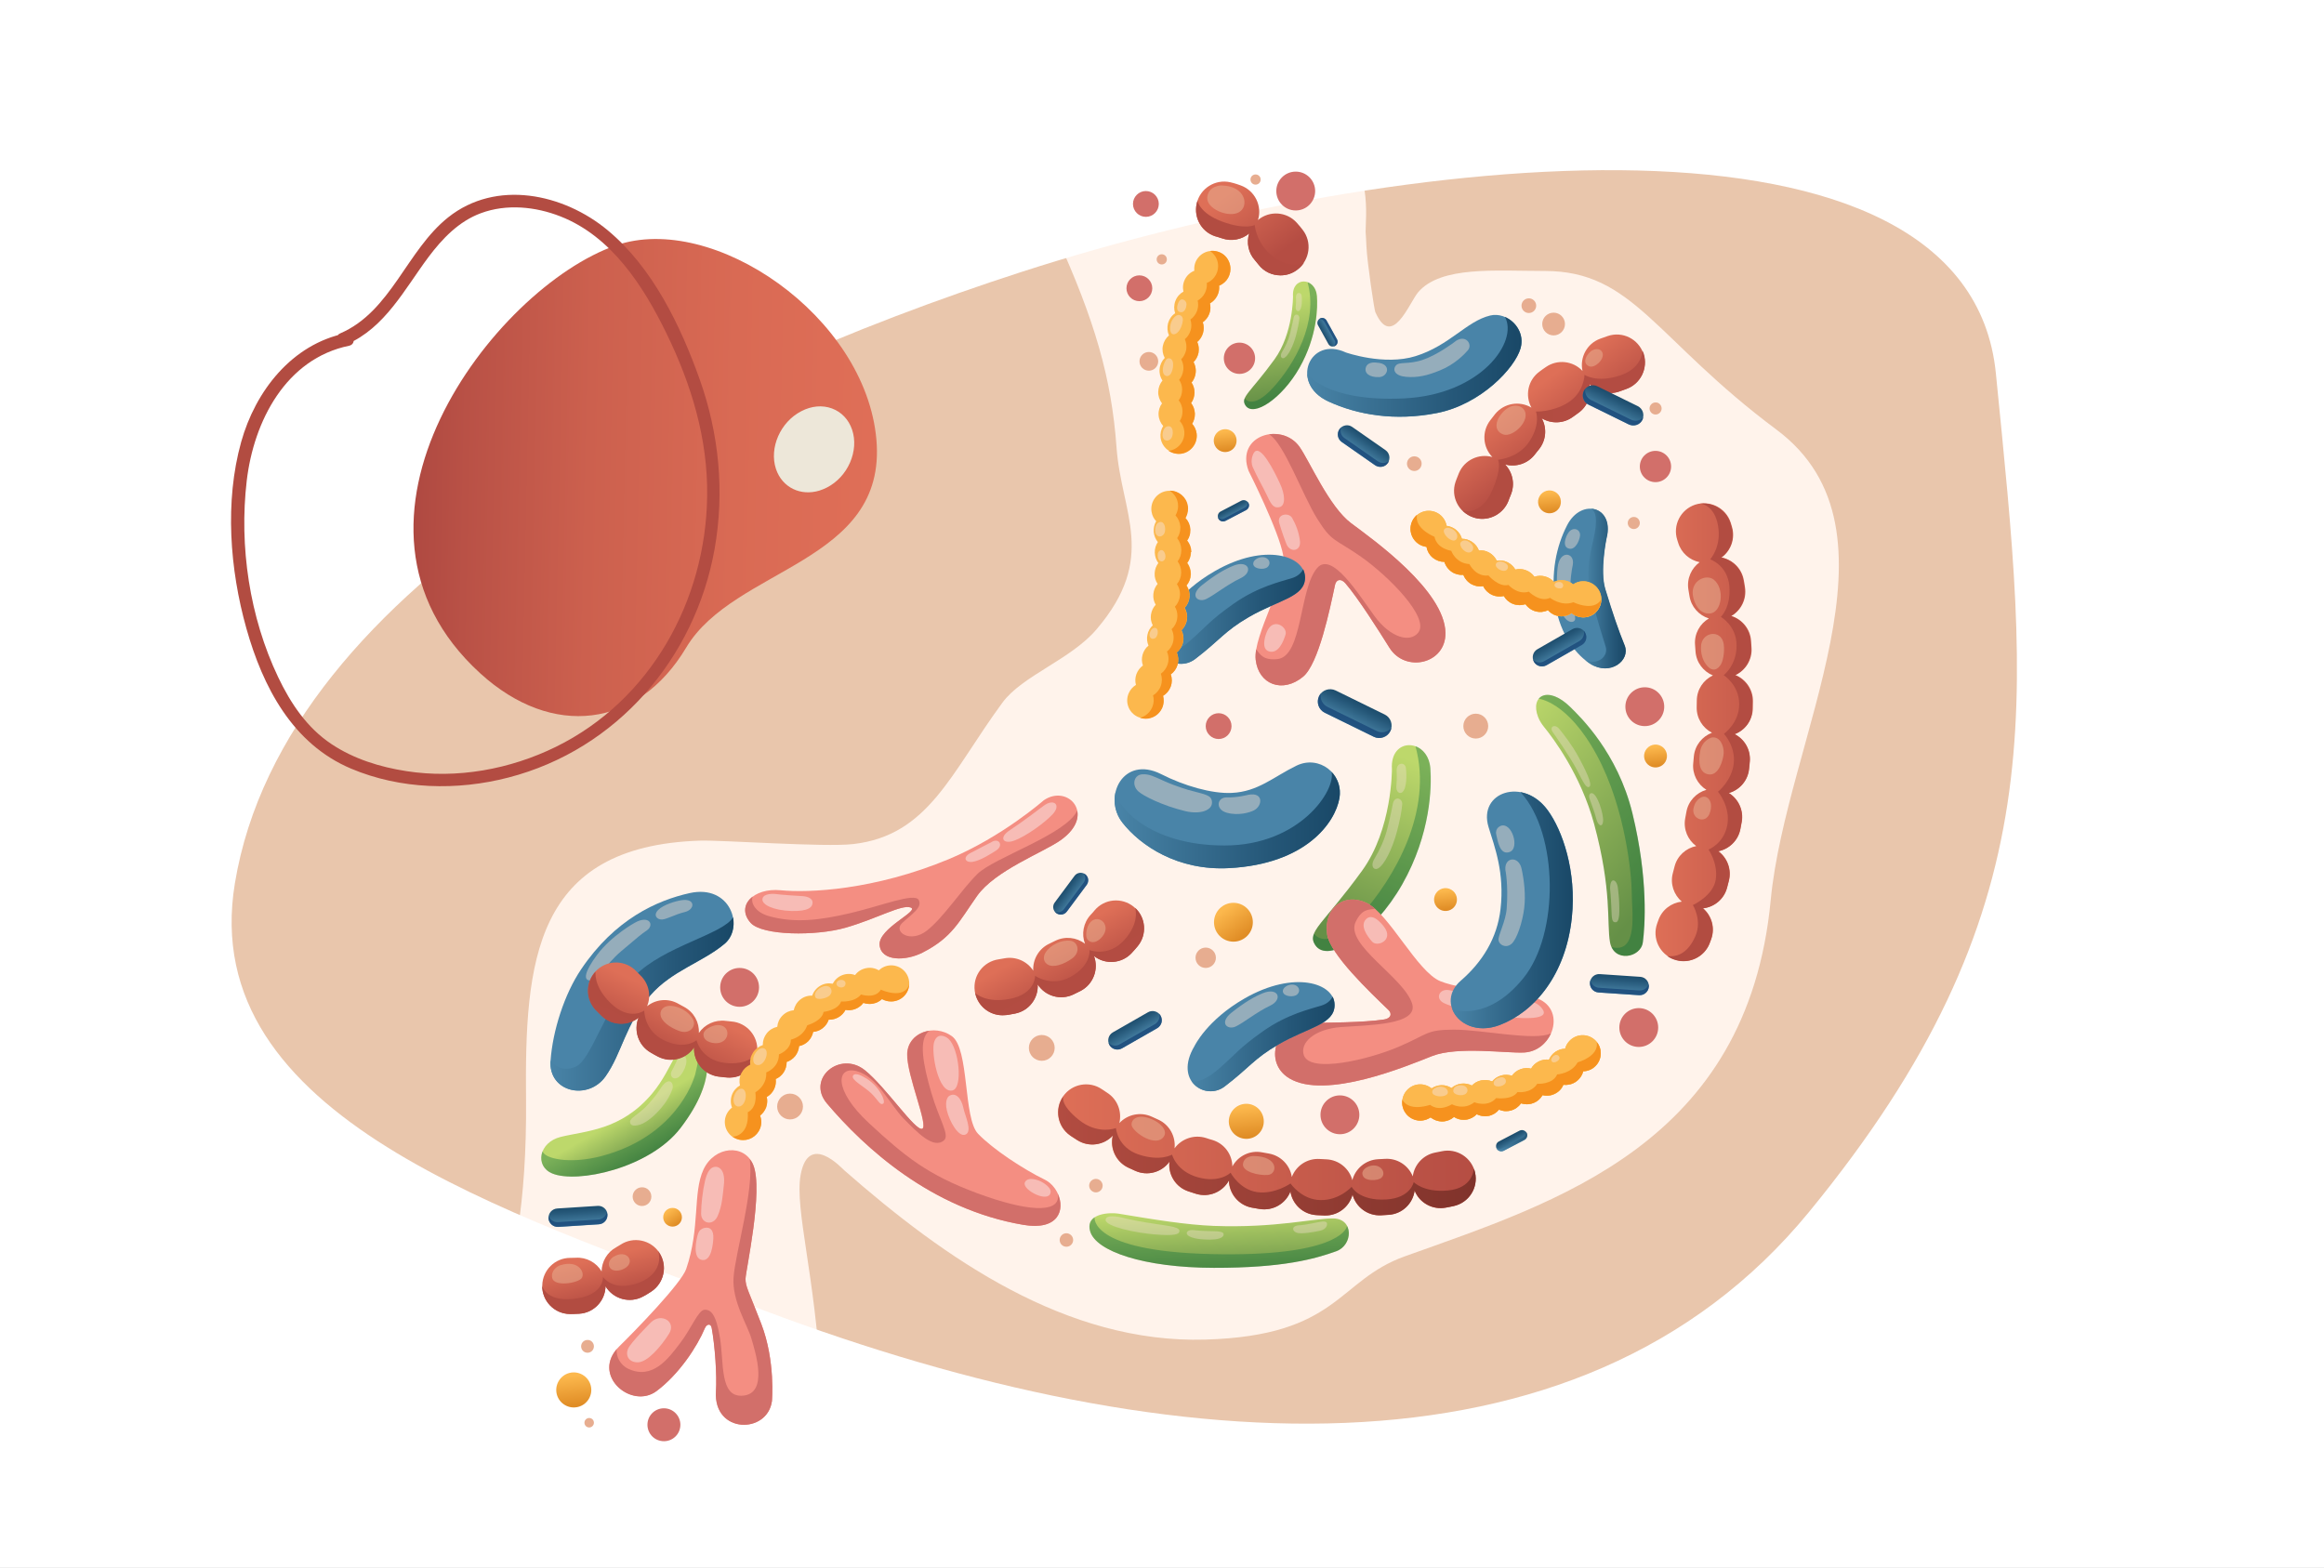 <?xml version="1.0" encoding="utf-8"?>
<!-- Generator: Adobe Illustrator 27.5.0, SVG Export Plug-In . SVG Version: 6.00 Build 0)  -->
<svg version="1.1" id="Layer_1" xmlns="http://www.w3.org/2000/svg" xmlns:xlink="http://www.w3.org/1999/xlink" x="0px" y="0px"
	 viewBox="0 0 1962 1324" style="enable-background:new 0 0 1962 1324;" xml:space="preserve">
<rect x="0" y="0" width="1962" height="1324" fill="#333333" stroke="none"/>
<style type="text/css">
	.st0{fill:#E9C6AC;}
	.st1{fill:#FFF3EB;}
	.st2{fill:#FFFFFF;}
	.st3{fill:url(#SVGID_1_);}
	.st4{opacity:0.35;fill:#006838;}
	.st5{opacity:0.38;fill:#F6E2D4;}
	.st6{fill:url(#SVGID_00000013876508552874579860000016932207478633873299_);}
	.st7{opacity:0.38;}
	.st8{fill:#F6E2D4;}
	.st9{fill:url(#SVGID_00000000913895877719557540000005408671075626996127_);}
	.st10{fill:url(#SVGID_00000174581774970199067850000014135119964543149954_);}
	.st11{fill:url(#SVGID_00000141450705849763979760000007181456854771667877_);}
	.st12{fill:#F48E82;}
	.st13{fill:#D26F6A;}
	.st14{fill:#F7BCB6;}
	.st15{fill:#4984A8;}
	.st16{fill:url(#SVGID_00000146484182487478292980000016707965525660490391_);}
	.st17{opacity:0.44;fill:#F6E2D4;}
	.st18{fill:url(#SVGID_00000045588309651084358510000011210154543023181968_);}
	.st19{fill:url(#SVGID_00000021817390914405723920000007745775315704201135_);}
	.st20{fill:url(#SVGID_00000107552076185840638460000009652092219887404216_);}
	.st21{fill:url(#SVGID_00000052070962412818493400000009146991587429994896_);}
	.st22{fill:url(#SVGID_00000091733743727704521880000017962616625481053348_);}
	.st23{fill:url(#SVGID_00000131369042051444352460000004413262243029010080_);}
	.st24{fill:url(#SVGID_00000022518199338912583560000009432198821449707933_);}
	.st25{fill:url(#SVGID_00000108302092163318546640000007592875610277783172_);}
	.st26{opacity:0.55;}
	.st27{fill:#E7AD90;}
	.st28{fill:url(#SVGID_00000047022596479680183930000017167135979052935070_);}
	.st29{fill:url(#SVGID_00000113317983769349851110000012035463367915033229_);}
	.st30{opacity:0.55;fill:#E7AD90;}
	.st31{fill:url(#SVGID_00000157295148284578680730000012423257112168783767_);}
	.st32{fill:url(#SVGID_00000012447155138966726420000002617319542563079860_);}
	.st33{fill:url(#SVGID_00000161622433754439744500000009954324397651135137_);}
	.st34{fill:url(#SVGID_00000039855342521479421940000013657040354542289561_);}
	.st35{opacity:0.5;fill:url(#SVGID_00000181781393487367227940000000175836588950734980_);}
	.st36{fill:url(#SVGID_00000152257230524049441020000005178536724655573378_);}
	.st37{fill:url(#SVGID_00000036935217919189125130000010675263107358557346_);}
	.st38{fill:url(#SVGID_00000021088891188800822750000007696133992845326013_);}
	.st39{fill:url(#SVGID_00000067950898500196789740000013418537745355555207_);}
	.st40{fill:url(#SVGID_00000019656724239937261990000016269360645283163551_);}
	.st41{fill:url(#SVGID_00000041292482529869273730000002961154205318768530_);}
	.st42{fill:#FCB84D;}
	.st43{fill:#F6921E;}
	.st44{opacity:0.48;fill:#F6E2D4;}
	.st45{fill:url(#SVGID_00000061459108447937621040000016492558499784569016_);}
	.st46{fill:url(#SVGID_00000044862641942053629580000017088733758900628367_);}
	.st47{fill:url(#SVGID_00000044856524421825817050000007586158809457987995_);}
	.st48{fill:url(#SVGID_00000057137468825001995770000010779658409439251872_);}
	.st49{fill:url(#SVGID_00000003063194450145726540000000011464231795689612_);}
	.st50{fill:url(#SVGID_00000151509718802252788200000016619864252770315650_);}
	.st51{fill:url(#SVGID_00000095338205263580904980000002372914332258919564_);}
	.st52{fill:url(#SVGID_00000162319039990881932540000018157040938005512875_);}
	.st53{fill:url(#SVGID_00000096059145066413245590000001932341744417400981_);}
	.st54{opacity:0.8;fill:#194778;}
	.st55{fill:url(#SVGID_00000047745149976799205350000012569558546262472613_);}
	.st56{fill:url(#SVGID_00000121986062155465525040000014704324009581545089_);}
	.st57{fill:url(#SVGID_00000086653708324839904870000006464032306803744652_);}
	.st58{fill:url(#SVGID_00000114785728875585577960000006089501850688460717_);}
	.st59{fill:url(#SVGID_00000166643962396390992720000007914833101858494365_);}
	.st60{fill:url(#SVGID_00000028284354375361307890000013185199347684096665_);}
	.st61{opacity:0.6;fill:url(#SVGID_00000024689112312810435600000008766255791922443183_);}
	.st62{fill:url(#SVGID_00000181064116189589605300000001807489905613323659_);}
	.st63{fill:url(#SVGID_00000062161992900000266350000009811952313327518627_);}
	.st64{fill:url(#SVGID_00000040545865960333545180000002379881864532842916_);}
	.st65{fill:url(#SVGID_00000160902136059984118740000011474048276181627532_);}
	.st66{fill:url(#SVGID_00000162311386385859451530000013369495401640214673_);}
	.st67{fill:#EDE7D9;}
	.st68{fill:url(#SVGID_00000026861900049431073150000006732146697984441475_);}
</style>
<g>
	<g>
		<rect x="150.6" y="94.7" class="st0" width="1736" height="1181.8"/>
	</g>
	<path class="st1" d="M553.6,1234.1c-39.7,0-94.2,18.6-112.1,9.3c-20.5-10.7-34.9-30.6-38.3-53.4c-7.8-51.6,42.5-81.7,40.9-261.5
		c-1.1-116.6,6.5-214.1,146.8-218.7c18.3-0.6,105.3,5.7,129.4,2.9c63.7-7.3,82.3-59.9,125.9-119.3c16.8-23,57.8-36.4,79.6-62.1
		c51.7-60.7,20.8-97.8,16.8-153.7c-4.2-58.3-18.3-107-50.7-178.2c-14.9-32.9,17.8-90,50.7-104.6c34.6-15.4,64.7,22.9,101.3,22.9
		c19.7,0,58-14.8,70.9-9.2c40.7,17.5,39,63.4,38.3,80.7c-0.1,2-0.2,5.6-0.2,6.5c0.3,3.8,0.5,8,0.7,12.4c0.7,14.3,6.6,53.5,7.5,55.4
		c14,31.8,28.6-7.8,36.2-16.8c19.2-22.3,65.1-17.9,106.9-17.9c74.8,0,92.6,57.2,195.6,134c114.7,85.5,8.1,260.9-4.9,397.2
		c-19.6,206-181.1,255-308.9,300.8c-57.1,20.4-55.6,67-168.4,70.3c-117.4,3.4-219.8-68.3-304.9-143c-2-1.7-30.2-32.6-36.8,4.1
		c-5.1,28.7,12.4,85,17.1,175c1.7,31.2-16.9,59.8-46.1,71.2C616.1,1250.5,583.2,1234.1,553.6,1234.1z"/>
	<path class="st2" d="M0,0l0,1323.9h1962V0L0,0z M198.3,745.8c42.1-254.9,386.3-426.3,663.8-516.1
		c314.6-101.8,799.1-155.4,822.9,85.7c27.7,279.7,50.9,453.6-157.9,708.1c-194.8,237.4-549.7,211.6-899.2,76.5
		C430,1023.5,165.6,943.8,198.3,745.8z"/>
	<linearGradient id="SVGID_1_" gradientUnits="userSpaceOnUse" x1="529.548" y1="940.625" x2="549.837" y2="975.741">
		<stop  offset="0" style="stop-color:#BDD86B"/>
		<stop  offset="1" style="stop-color:#659047"/>
	</linearGradient>
	<path class="st3" d="M473.2,960c20.8-5.2,51.1-5.3,77.4-36.7c18.7-22.4,20.9-47.3,37.2-43.3c8.7,2.1,20.6,28.2-13.3,72.5
		c-26,33.9-87.4,47.1-108.3,38.3C451.4,984.6,454.9,964.6,473.2,960z"/>
	<path class="st4" d="M574.4,952.5c-26,33.9-87.4,47.1-108.3,38.3c-8.4-3.5-10.9-11.6-8-18.8c1.1,6.1,22.4,11.4,49.9,4.1
		c61.1-16.2,77.2-61.5,79.2-70.1c1.4-6.1,4.1-17.4,2.9-24.9C598.2,886.9,605.3,912.2,574.4,952.5z"/>
	<path class="st5" d="M558.5,917.8c0,0-5.1,8.6-13.7,17.1c-6.5,6.4-12.8,9.1-12.9,12.2c-0.1,3,2.6,4.3,8.4,2.5
		c5.8-1.8,12.9-8.1,18.1-14.3c5.2-6.2,7.5-11.1,9-15C569.6,914.5,565,908.6,558.5,917.8z"/>
	<path class="st5" d="M578.1,891.9c-0.6-0.6-1.4-0.8-2.3-0.7c-1.1,0.2-2.7,0.8-3.9,3.3c-2,4.1-2.9,6.5-4.7,9.6
		c-1.9,3-0.3,7.7,4.4,6.1C576,908.8,582.4,895.7,578.1,891.9z"/>
	
		<linearGradient id="SVGID_00000177484899080171966720000012791432556959786659_" gradientUnits="userSpaceOnUse" x1="1028.272" y1="1021.16" x2="1031.543" y2="1080.043">
		<stop  offset="0" style="stop-color:#BDD86B"/>
		<stop  offset="1" style="stop-color:#659047"/>
	</linearGradient>
	<path style="fill:url(#SVGID_00000177484899080171966720000012791432556959786659_);" d="M943.9,1024.7c-6.3-1-27.9-0.6-23.6,14.8
		c4.7,17.1,45.5,30.9,104.4,31c58.9,0.1,85.4-7.6,103.4-14c14.2-5.1,15-27.5-2.5-27.7c-16.6-0.2-48.3,8.2-100.9,6.3
		C1001.8,1034.2,975.7,1030,943.9,1024.7z"/>
	<path class="st4" d="M1128.1,1056.5c-18,6.4-44.5,14.1-103.4,14c-58.9-0.1-99.6-13.9-104.4-31c-1.6-5.7,0.4-9.4,3.8-11.7
		c0,0-4.8,28.7,98.5,31.1c103.1,2.4,114.2-20,114.6-23.8C1141,1042.2,1137.4,1053.1,1128.1,1056.5z"/>
	<g class="st7">
		<path class="st8" d="M946,1027.8c0,0-12.9-2.9-12.6,2.4c0.4,5.5,25.3,10.8,41.6,12.1c16.2,1.3,21.1,0.2,20.7-3.3
			c-0.4-3.5-12.4-4.2-29.4-7C957.5,1030.6,950.5,1028.8,946,1027.8z"/>
		<path class="st8" d="M1021.4,1039.5c0,0-8-0.1-13.3-0.8c-5.3-0.7-7.6,2.1-5.4,4.2c3.4,3.2,12.9,3.8,18.6,3.8s11.2-1,11.7-4.1
			C1033.4,1040.3,1030.7,1039.5,1021.4,1039.5z"/>
		<path class="st8" d="M1096.7,1034.6c-7.3,0.5-5.6,5.7-1.1,6.5c4.5,0.8,12.9-0.7,18.7-1.9c5.7-1.2,6.7-5.1,5.7-7
			c-0.2-0.4-1.7-0.9-3.4-0.8C1112,1031.9,1103.5,1034.2,1096.7,1034.6z"/>
	</g>
	
		<linearGradient id="SVGID_00000161591716033124535020000001650930638009049218_" gradientUnits="userSpaceOnUse" x1="1199.283" y1="645.435" x2="1136.659" y2="792.338">
		<stop  offset="0" style="stop-color:#BDD86B"/>
		<stop  offset="1" style="stop-color:#659047"/>
	</linearGradient>
	<path style="fill:url(#SVGID_00000161591716033124535020000001650930638009049218_);" d="M1175.1,649.5c0,0,0.3,50.6-25.2,85.7
		c-32.7,45.1-46.9,51.5-39.6,62.7c10.9,16.6,49.7-9.4,73.5-51.3c24.2-42.6,24.9-82.7,23.7-97.9
		C1205.5,623.3,1173.3,621.8,1175.1,649.5z"/>
	<path class="st4" d="M1183.9,746.7c-23.8,41.9-62.6,67.9-73.5,51.3c-2.2-3.3-2.5-6.2-1-9.7c0,0,10.1,17.1,39-14.9
		c28.9-32,61.6-88.7,46.6-143.3c6.3,2.2,11.8,8.6,12.6,18.6C1208.8,664,1208,704.1,1183.9,746.7z"/>
	<path class="st5" d="M1175.7,679.7c0,0-2,10.5-4.5,20.1c-2.4,9.6-6.7,18.4-10.7,25c-4,6.5-0.6,10.3,2.8,8.5
		c5.2-2.8,11.9-15.7,16-31c2.7-10,4.1-17.9,4.5-23.1C1184.2,673.9,1176.9,671.2,1175.7,679.7z"/>
	<path class="st5" d="M1179.1,650.7c0,0,0.4,6.9-0.2,12.4c-0.7,5.5,2.7,7.7,5,5.8c3.9-3.3,3.7-15,3-20.4
		C1186.3,643.2,1178.8,643.5,1179.1,650.7z"/>
	
		<linearGradient id="SVGID_00000101786005247759087910000006793493173932718249_" gradientUnits="userSpaceOnUse" x1="1074.799" y1="254.427" x2="1087.675" y2="337.145">
		<stop  offset="0" style="stop-color:#BDD86B"/>
		<stop  offset="1" style="stop-color:#659047"/>
	</linearGradient>
	<path style="fill:url(#SVGID_00000101786005247759087910000006793493173932718249_);" d="M1091.6,250.2c0,0,0.2,31.4-15.6,53.2
		c-20.3,28-29.1,31.9-24.5,38.9c6.7,10.3,30.8-5.8,45.6-31.8c15-26.4,15.5-51.3,14.7-60.7C1110.5,234,1090.5,233.1,1091.6,250.2z"/>
	<path class="st4" d="M1097,310.5c-14.8,26-38.8,42.1-45.6,31.8c-1.3-2-1.5-3.8-0.6-6c0,0,6.3,10.6,24.2-9.2
		c17.9-19.8,38.2-55,28.9-88.8c3.9,1.4,7.3,5.3,7.8,11.5C1112.5,259.2,1112,284.1,1097,310.5z"/>
	<path class="st5" d="M1092,268.9c0,0-1.3,6.5-2.8,12.5s-4.2,11.4-6.7,15.5c-2.5,4.1-0.4,6.4,1.8,5.3c3.2-1.8,7.4-9.7,9.9-19.2
		c1.6-6.2,2.5-11.1,2.8-14.3C1097.2,265.4,1092.7,263.7,1092,268.9z"/>
	<path class="st5" d="M1094.1,251c0,0,0.3,4.3-0.2,7.7c-0.4,3.4,1.7,4.8,3.1,3.6c2.4-2,2.3-9.3,1.9-12.6
		C1098.5,246.3,1093.9,246.5,1094.1,251z"/>
	
		<linearGradient id="SVGID_00000014600642628116211630000002791330888033645716_" gradientUnits="userSpaceOnUse" x1="1256.973" y1="624.495" x2="1401.097" y2="749.166">
		<stop  offset="0" style="stop-color:#BDD86B"/>
		<stop  offset="1" style="stop-color:#659047"/>
	</linearGradient>
	<path style="fill:url(#SVGID_00000014600642628116211630000002791330888033645716_);" d="M1298.5,605.4c1.2,3.1,3,5.9,5.1,8.5
		c7.4,9,30.9,40.2,42.2,81.8c15.2,56.2,10.6,83.6,13.4,99.8c3.1,17.6,26,13.3,27.7,0.2c1.8-13.1,4.8-53.2-8.8-109
		c-12.4-51-44-81.4-52.3-89.5C1306.8,578.3,1291.6,587.5,1298.5,605.4z"/>
	<path class="st4" d="M1387,795.6c-1.6,11.9-20.6,16.5-26.4,4.1c22.8,5.9,17-30.5,17-45.1c0-14.6-5-71.7-29.6-117.1
		c-24.6-45.4-49-47.5-49-47.5c4.4-5.5,14.9-4.7,26.9,7.1c8.3,8.2,39.9,38.6,52.3,89.6C1391.8,742.5,1388.7,782.5,1387,795.6z"/>
	<path class="st5" d="M1311.1,618.5c0,0,14.1,19.8,20.3,31.8c5.2,10,7.8,16,10.5,13.9c2.7-2-3.5-14.3-9.1-24.8
		c-5.7-10.5-12.5-19-16.3-23.8C1312.6,610.7,1307.5,613.7,1311.1,618.5z"/>
	<path class="st5" d="M1343.3,669.7c0,0-2.7,0.5-1.3,4.8c1.4,4.3,4.1,10.6,5.6,16.8c1.5,6.1,5.4,7.9,5.8,1.8
		C1353.8,687.1,1348.2,668.8,1343.3,669.7z"/>
	<path class="st5" d="M1359.3,750.3c0,0,0.8,8.1,1.1,17c0.3,8.9,0.5,11.8,3.8,11.4c3.3-0.5,3-9.5,2.8-15.7
		c-0.2-6.2-0.8-9.6-1.1-13.1C1365.1,742.3,1359.2,740,1359.3,750.3z"/>
	<path class="st12" d="M651.7,1183c0,0,3-33.8-9-65.3c-10.6-27.5-13.4-31.4-13.3-38.1c0.1-6.7,15.3-74.8,6.5-96.1
		c-7.5-18-32.7-15.9-42,4c-9.2,19.9-2.6,48.9-14.6,84c-4.2,12.2-43.4,52.5-56.7,65.5c-24.1,23.8,10.4,53.3,31.6,37.6
		c19.1-14.2,34.4-37.6,40.9-53.1c1.6-3.8,5.1-4.3,5.8-0.3c2.8,15.4,4.4,39.6,3.6,53.8C602.3,1210.8,648,1211,651.7,1183z"/>
	<path class="st13" d="M651.7,1183c-3.8,28-49.4,27.8-47.3-7.9c0.9-14.2-0.8-38.3-3.6-53.8c-0.7-4-4.2-3.5-5.8,0.3
		c-6.5,15.5-21.8,38.9-40.9,53.1c-20.6,15.2-53.6-12.1-33.5-35.5c-0.5,6,2.8,13.3,9.9,16.6c20.7,9.6,34.1-9.2,43.6-21.6
		c9.6-12.5,15.4-28.1,20.7-28.3c5.3-0.2,9.7,3.4,13.1,24.1c3.3,20.5-0.3,49.1,18.2,48.5c23.4-0.7,11.5-37.2,8.2-48.5
		c-3.3-11.3-16.4-31.5-15-51.4c1.3-19.9,17.6-74.3,13.6-100c1.2,1.5,2.2,3.1,3,5.1c8.8,21.3-6.4,89.4-6.5,96.1
		c-0.1,6.7,2.8,10.6,13.3,38.1C654.8,1149.2,651.7,1183,651.7,1183z"/>
	<g>
		<path class="st14" d="M603.6,985.2c-4,0.4-6.7,4.5-8.5,12.3c-1.9,8.2-3.2,19.9-3.2,27.2c0,8.6,10.2,10.8,14,2
			c3.8-8.8,4.2-17.2,5.2-26.1C612.5,988.7,607.6,984.8,603.6,985.2z"/>
		<path class="st14" d="M596.5,1036.6c0,0-5.3-0.1-7,4.6c-1.7,4.7-5.4,21.7,3.5,22.7c7.6,0.8,8.9-13.1,9.2-18.1
			C602.6,1038.6,599.5,1036.5,596.5,1036.6z"/>
		<path class="st14" d="M549.6,1116.5c0,0-17,16.9-19.4,22.4c-2.3,5.4,0.4,11.4,8.2,11.4c8.4,0,19.9-13.8,26.4-24.1
			C571.3,1115.9,558.1,1108.2,549.6,1116.5z"/>
	</g>
	<path class="st12" d="M881.2,675.7c0,0-34.9,30.8-80.1,49.7c-63.2,26.3-118.4,28.6-141.9,26.3c-23.5-2.3-38,13.5-25.5,27.5
		c9.7,10.9,55.2,11.3,80.2,4.1c27-7.8,47.4-19.9,55-17c7.6,2.9-27.5,17.6-26.3,31.6c1.2,14,21.9,13.8,36.3,6.4
		c25-12.7,30.7-26.1,45.9-47.7c15.2-21.6,55.9-36.8,70.5-47.1C925.8,688.1,901.7,661.7,881.2,675.7z"/>
	<path class="st13" d="M895.3,709.5c-14.6,10.3-55.3,25.5-70.5,47.1c-15.2,21.6-21,35-45.9,47.7c-14.3,7.3-35.1,7.6-36.3-6.4
		c-1.2-14.1,33.9-28.7,26.3-31.6c-7.6-2.9-28,9.2-55,17c-25,7.2-70.4,6.8-80.2-4.1c-7.2-8.1-5.5-16.8,1.8-22.2
		c-2.1,5.1,2.1,13.3,13.5,16.5c21.7,6.1,42.9,3.6,68.9-2.5c26.1-6.1,54.2-17.5,57.7-11.1c3.5,6.4-6.4,12.3-14.1,19.6
		c-7.6,7.3,7,17.3,21.1,6.2c14.1-11.1,28.7-34,42.5-47.7c13.8-13.8,75.6-33.6,84.3-53.6C911,691.6,907.5,700.9,895.3,709.5z"/>
	<path class="st14" d="M880.9,680.5c0,0-18.1,13.8-28.1,20.3c-10,6.4-6,12.4,3.4,9c9.4-3.4,25.1-14.4,32.5-22.3
		S889.7,673.8,880.9,680.5z"/>
	<path class="st14" d="M836.6,711.3c0,0-10.7,5.4-17.4,9c-6.7,3.6-4.4,8.3,1.9,7.4c6.4-0.9,15.9-7,20.2-9.8
		C847.5,713.7,843.2,706.8,836.6,711.3z"/>
	<path class="st14" d="M654.2,754.8c0,0-9.6-0.9-10.5,4.1c-0.9,5,9.3,9.8,24.3,10.3c14.9,0.4,17.8-3.4,18-6.8
		c0.3-3.4-3.5-5.3-7.9-5.7C673.8,756.5,659,755.5,654.2,754.8z"/>
	<path class="st12" d="M698.2,931.8c31.5,37.1,87.9,89.2,165.7,102.4c41.1,7,36-29.5,18-38.2c-18-8.8-43.5-25.5-56.2-38.7
		c-12.6-13.1-7.2-71.7-22.1-82.4c-14.9-10.7-37.3-3.1-37.8,15c-0.5,18.1,18.5,61.2,12.6,63.2s-30.4-35-48.3-49.4
		C709.2,886.8,680.4,910.8,698.2,931.8z"/>
	<path class="st13" d="M863.9,1034.2C786.1,1021,729.7,969,698.2,931.8c-17.8-21,11-45.1,32.1-28.1c17.8,14.4,42.4,51.4,48.3,49.4
		c5.8-2-13.1-45.2-12.6-63.2c0.3-11.1,8.8-18.2,18.7-19.6c-9.8,6.9-5.2,29.1,1.5,52.2c6.7,23,15.8,35.8,10.8,40.3
		c-8.9,7.9-22.8-6.8-34.3-18.5c-11.4-11.7-21.9-35-39.2-39.8c-17.3-4.8-20.5,15.5,10.2,43.9c30.7,28.4,49.5,43.6,91.3,59.1
		c41.8,15.5,68.6,17,68.2,2.6c0-0.6-0.1-1.3-0.2-2.1C899.2,1021.4,893.7,1039.3,863.9,1034.2z"/>
	<path class="st14" d="M800.7,877.1c-2.3-2-9.1-5.7-12,2.5c-2.9,8.2,3.3,44.3,15.5,41.1C813.1,918.4,809.7,885.3,800.7,877.1z"/>
	<path class="st14" d="M801,925.6c0,0-3.8,2.9-1.6,12.1c2.2,9.2,9.8,22.8,15.7,20.3c6.2-2.7-0.5-16.1-1.7-22.2
		C811.6,926.8,806.3,921.8,801,925.6z"/>
	<path class="st14" d="M729.8,909.7c0,0-7.8-5-9.7-1.4c-1.9,3.6,9.6,9.1,15.6,15c6,6,7.1,10.1,9.9,8.6
		C748.3,930.4,742.2,916.3,729.8,909.7z"/>
	<path class="st14" d="M878.6,997.5c0,0-10.4-5-13.3,0.7c-3,5.7,16.9,16.6,21,10.4C889.9,1003,878.6,997.5,878.6,997.5z"/>
	<path class="st12" d="M1054.1,397.6c0,0,25.7,50.8,29.3,71.7c3.6,20.9-25.7,66.9-23.3,87.8c2.4,20.9,22.7,28.7,40,14.3
		c13.1-10.9,22.6-56.9,27-77.6c0.9-4.4,4.8-5.8,8.8-1.2c11,12.8,28.3,40.4,37.1,54.3c13.4,21.5,47.7,13.7,47.3-12.5
		c-0.5-35.7-61.1-78.8-79.6-92.6c-18.5-13.7-35.1-52.5-43.6-64.5C1082.2,356.1,1042.8,367.3,1054.1,397.6z"/>
	<path class="st13" d="M1220.3,534.4c0.4,26.3-33.9,34-47.3,12.5c-8.7-14-26.1-41.5-37.1-54.3c-4-4.6-7.8-3.2-8.8,1.2
		c-4.4,20.7-13.9,66.8-27,77.6c-17.3,14.3-37.6,6.6-40-14.3c-0.3-2.6-0.1-5.5,0.4-8.8c3.3,4,5.7,9.5,18,8.2
		c21.4-2.3,18.2-59.5,33.6-77c12.4-14.1,34.8,22.2,48.3,40.7c13.5,18.4,30,22.7,36.9,14c10.1-12.7-25.7-48.3-48.3-64.1
		c-22.6-15.8-24.3-11.9-36.9-32c-12.6-20.1-27.8-63.6-40.7-71.4c9.2-1.3,19.5,1.9,25.7,10.6c8.4,12,25.1,50.7,43.6,64.5
		C1159.2,455.6,1219.8,498.6,1220.3,534.4z"/>
	<path class="st14" d="M1058.6,382.3c0,0-3.7,5.7-0.9,12.3c2.8,6.6,9.5,18.4,12.7,25.3c3.2,6.9,5.4,9.5,10.1,8.2
		c4.7-1.3,4.7-10.1,0-20C1075.9,398.1,1063.9,374,1058.6,382.3z"/>
	<path class="st14" d="M1079.9,441.4c0,0,3,10.1,6.1,17.9c3.1,7.7,12.4,6.2,11.5-2.3c-1-8.6-4-14.9-6.6-19.6
		C1088.4,432.6,1078,433.6,1079.9,441.4z"/>
	<path class="st14" d="M1069.4,533.8c0,0-5.9,13.9,1.9,16.2c7.8,2.3,12.1-7.9,14-14.2C1087.3,529.5,1074.6,520.6,1069.4,533.8z"/>
	<path class="st12" d="M1292.3,841.4c0,0-56.7-4.9-76.3-12.9c-19.6-8-43.3-57.1-62.3-66.1c-19-9-36.3,4.2-33.3,26.4
		c2.3,16.9,36.5,49.2,51.7,63.9c3.2,3.1,2.4,7.1-3.6,8.1c-16.7,2.6-49.2,2.8-65.7,2.9c-25.3,0.1-36.8,33.3-14.3,46.8
		c30.6,18.4,99.2-10.3,120.6-18.8c21.4-8.5,63.1-2.2,77.8-3C1312.8,887.1,1324,847.7,1292.3,841.4z"/>
	<path class="st13" d="M1088.5,910.5c-22.5-13.5-11-46.7,14.3-46.8c16.5-0.1,49-0.3,65.7-2.9c6-0.9,6.9-5,3.6-8.1
		c-15.3-14.7-49.4-47-51.7-63.9c-3.1-22.3,14.3-35.4,33.3-26.4c2.3,1.1,4.8,2.8,7.2,5c-5.1,0.7-11.1-0.2-16.4,11
		c-9.3,19.4,41,46.9,47.7,69.2c5.4,18-37.3,17.9-60,19.6c-22.8,1.7-35.1,13.5-31.4,23.9c5.5,15.3,54.6,3.6,79.9-7.2
		c25.3-10.8,22.9-14.4,46.6-14.5c23.7-0.1,68.8,9.9,82.1,3.1c-3.7,8.5-11.9,15.6-22.6,16.2c-14.7,0.8-56.3-5.4-77.8,3
		C1187.7,900.1,1119.1,928.9,1088.5,910.5z"/>
	<path class="st14" d="M1302.9,853.2c0,0-2.9-6.1-10-7.2c-7.1-1.1-20.7-1.6-28.2-2.5c-7.5-0.9-10.9-0.4-12.3,4.3
		c-1.3,4.7,6.1,9.3,17,10.6C1280.4,859.6,1307.2,862.1,1302.9,853.2z"/>
	<path class="st14" d="M1241.6,840.2c0,0-10.2-2.8-18.4-4.2c-8.2-1.4-11.9,7.3-4.1,11c7.8,3.7,14.8,4.4,20.1,4.7
		C1244.6,852,1249.2,842.7,1241.6,840.2z"/>
	<path class="st14" d="M1168.5,782.6c0,0-8.7-12.3-14.8-6.9c-6.1,5.4,0.3,14.5,4.7,19.4C1162.7,800,1177,793.9,1168.5,782.6z"/>
	<path class="st15" d="M582.2,754.1c-27.4,6.1-63.1,21.9-91.7,64.5c-13.9,20.6-23.9,51.5-25.7,77c-1.9,26.9,31.8,34,46.4,13.3
		c14-19.8,16.5-43.7,37.8-68.4c18.1-20.9,44.2-27.9,62.8-43.6C628.5,782.7,616.8,746.4,582.2,754.1z"/>
	
		<linearGradient id="SVGID_00000174569534070654421740000017011044244639068863_" gradientUnits="userSpaceOnUse" x1="464.674" y1="847.753" x2="619.271" y2="847.753">
		<stop  offset="0" style="stop-color:#4984A8"/>
		<stop  offset="7.381327e-02" style="stop-color:#457FA2"/>
		<stop  offset="0.687" style="stop-color:#255778"/>
		<stop  offset="0.999" style="stop-color:#194867"/>
	</linearGradient>
	<path style="fill:url(#SVGID_00000174569534070654421740000017011044244639068863_);" d="M611.8,796.8
		c-18.6,15.7-44.7,22.7-62.8,43.6c-21.3,24.7-23.8,48.6-37.8,68.4c-14.6,20.7-48.3,13.6-46.4-13.3c0,0,7.1,10.9,20.9,5.3
		s24.9-50.9,50.1-76.7c24.6-25.2,74.7-35.2,83.1-49.6C620.4,782.8,618.2,791.4,611.8,796.8z"/>
	<path class="st17" d="M535.8,779.2c0,0-19.5,10.7-31.7,27c-10.4,13.9-12.3,22.2-5.3,21.6c7.1-0.6,11.4-12.6,25.7-24.7
		c14.3-12.1,17.2-14.6,21.3-17.3C552.9,781.2,548.2,772.1,535.8,779.2z"/>
	<path class="st17" d="M575.4,760.1c-5.3,0.8-15.3,3.8-19.7,8.2c-4.4,4.4-1.2,8.2,3.1,8.1c4.3-0.2,10.7-4.2,19.3-6.3
		C586.9,768,587.3,758.3,575.4,760.1z"/>
	<path class="st15" d="M1008.4,883.3c0,0,10.4-22,42.4-40.3c41.9-24,75.8-12.9,75.9,5.5c0.1,16.6-22.3,18.8-47.4,33.4
		c-20.9,12.2-24.2,19.3-45.5,35.5C1017.9,929.5,990.7,913,1008.4,883.3z"/>
	
		<linearGradient id="SVGID_00000147219366575250986310000011241789284206503348_" gradientUnits="userSpaceOnUse" x1="1005.703" y1="881.467" x2="1126.737" y2="881.467">
		<stop  offset="0" style="stop-color:#4984A8"/>
		<stop  offset="7.381327e-02" style="stop-color:#457FA2"/>
		<stop  offset="0.687" style="stop-color:#255778"/>
		<stop  offset="0.999" style="stop-color:#194867"/>
	</linearGradient>
	<path style="fill:url(#SVGID_00000147219366575250986310000011241789284206503348_);" d="M1126.7,848.5
		c0.1,16.6-22.3,18.8-47.4,33.4c-20.9,12.1-24.2,19.3-45.4,35.5c-9.3,7.1-22.3,4.4-28.1-4.9c0.7,0.4,7.4,3.5,23.1-10
		c14.7-12.7,16.7-17.2,37.4-31.8c20.7-14.6,40-18.7,49.4-21.7c4.6-1.4,7.7-4.2,9.4-7.5C1126.1,843.7,1126.7,846,1126.7,848.5z"/>
	<path class="st17" d="M1066.2,838.6c-7.1,2.9-14.9,7.3-26.2,16.2c-11.3,8.9-3.7,15.1,3.1,12c6.7-3.1,17.8-12.3,29.1-17.6
		C1083.4,843.9,1079.2,833.3,1066.2,838.6z"/>
	<path class="st17" d="M1087.1,832.1c0,0-5.1,2.1-3.9,5.8s9.1,4.3,11.9,1.8C1099.5,835.7,1094.6,829.1,1087.1,832.1z"/>
	<path class="st15" d="M983.4,522.4c0,0,10.4-22,42.4-40.3c41.9-24,75.8-12.9,75.9,5.5c0.1,16.6-22.3,18.8-47.4,33.4
		c-20.9,12.2-24.2,19.3-45.5,35.5C992.9,568.6,965.7,552.1,983.4,522.4z"/>
	
		<linearGradient id="SVGID_00000015348956215037931640000016458638064327097517_" gradientUnits="userSpaceOnUse" x1="980.726" y1="520.574" x2="1101.759" y2="520.574">
		<stop  offset="0" style="stop-color:#4984A8"/>
		<stop  offset="7.381327e-02" style="stop-color:#457FA2"/>
		<stop  offset="0.687" style="stop-color:#255778"/>
		<stop  offset="0.999" style="stop-color:#194867"/>
	</linearGradient>
	<path style="fill:url(#SVGID_00000015348956215037931640000016458638064327097517_);" d="M1101.8,487.6
		c0.1,16.6-22.3,18.8-47.4,33.4c-20.9,12.1-24.2,19.3-45.4,35.5c-9.3,7.1-22.3,4.4-28.1-4.9c0.7,0.4,7.4,3.5,23.1-10
		c14.7-12.7,16.7-17.2,37.4-31.8c20.7-14.6,40-18.7,49.4-21.7c4.6-1.4,7.7-4.2,9.4-7.5C1101.1,482.8,1101.8,485.1,1101.8,487.6z"/>
	<path class="st17" d="M1041.2,477.7c-7.1,2.9-14.9,7.3-26.2,16.2c-11.3,8.9-3.7,15.1,3.1,12c6.7-3.1,17.8-12.3,29.1-17.6
		C1058.5,483,1054.2,472.4,1041.2,477.7z"/>
	<path class="st17" d="M1062.1,471.2c0,0-5.1,2.1-3.9,5.8c1.2,3.6,9.1,4.3,11.9,1.8C1074.5,474.8,1069.6,468.2,1062.1,471.2z"/>
	<path class="st15" d="M947.6,694.6c15.1,19.3,46.6,40.8,90.1,38.4c64.9-3.5,89.5-38.6,93.1-59.1c3.5-20.5-17-36.7-36.3-27.4
		c-19.3,9.4-32.4,22-54.6,23c-16.8,0.8-40.3-6-59.7-15.9C948.2,637.5,930.6,672.9,947.6,694.6z"/>
	
		<linearGradient id="SVGID_00000028314939327317995260000017960714490873826435_" gradientUnits="userSpaceOnUse" x1="941.01" y1="692.434" x2="1131.197" y2="692.434">
		<stop  offset="0" style="stop-color:#4984A8"/>
		<stop  offset="7.381327e-02" style="stop-color:#457FA2"/>
		<stop  offset="0.687" style="stop-color:#255778"/>
		<stop  offset="0.999" style="stop-color:#194867"/>
	</linearGradient>
	<path style="fill:url(#SVGID_00000028314939327317995260000017960714490873826435_);" d="M1130.8,674c-3.5,20.5-28.1,55.6-93.1,59
		c-43.5,2.4-75-19.1-90.1-38.4c-6.1-7.8-7.8-17.5-5.8-25.8c1,11.3,27.6,45.1,92,45.1c63.8,0,94.2-47,90.3-62.2
		C1129.4,657.2,1132.3,665.2,1130.8,674z"/>
	<path class="st17" d="M1003.3,667c0,0-10.7-3.1-20-7.3c-9.4-4.2-13.2-6.3-19-5.9c-6.8,0.4-9.2,8.8-3.4,14.3
		c4,3.8,20.6,12.2,39.8,16.8c12.6,3,23-0.7,22.5-7.7C1022.8,671,1017.3,670.9,1003.3,667z"/>
	<path class="st17" d="M1053.8,671.1c0,0-9.5,2.5-17.9,2.2c-8.5-0.3-10.2,10.1-0.3,12.9c9.9,2.8,19.6-0.2,22.9-1.9
		C1065.9,680.7,1067.1,668.5,1053.8,671.1z"/>
	<path class="st15" d="M1256.7,698.4c5.1,16.7,13.6,38.5,10.1,69.1c-2.8,24.7-15.4,44.8-33.5,60.5c-21.7,18.7,1,49.5,32.8,37.5
		c29.4-11.2,55.8-42.4,60.9-90.7c4.1-39.3-7.9-73.6-20.2-90.5C1286.1,655.8,1247.6,668.7,1256.7,698.4z"/>
	
		<linearGradient id="SVGID_00000017499635357484709080000016376485216682341010_" gradientUnits="userSpaceOnUse" x1="1226.101" y1="768.519" x2="1327.779" y2="768.519">
		<stop  offset="0" style="stop-color:#4984A8"/>
		<stop  offset="7.381327e-02" style="stop-color:#457FA2"/>
		<stop  offset="0.687" style="stop-color:#255778"/>
		<stop  offset="0.999" style="stop-color:#194867"/>
	</linearGradient>
	<path style="fill:url(#SVGID_00000017499635357484709080000016376485216682341010_);" d="M1327,774.8
		c-5.1,48.4-31.5,79.5-60.9,90.7c-19.4,7.4-35.5-1.3-40-13.4c0,0,29.2,11.7,59.9-26.1c30.7-37.7,29.5-121.8-1.8-156.5
		c-0.2-0.2-0.5-0.5-0.7-0.7c8.1,1.4,16.6,6.3,23.2,15.5C1319,701.2,1331.1,735.5,1327,774.8z"/>
	<path class="st17" d="M1270.9,734.6c0,0,2.6,12.1,1.1,32.5c-0.8,11-7.3,22.5-6.9,26.6c0.4,4.1,6.1,7.2,10.8,3.4
		c4.7-3.8,9.5-18.7,10.9-30.4c1.3-11.1,0-23-2.3-33.5C1282,722.5,1269.9,723.5,1270.9,734.6z"/>
	<path class="st17" d="M1267,697.3c0,0-5.1,1.8-3.8,7.4c1.3,5.7,3.1,17.9,11.5,14.6C1283.1,716,1276.4,693.9,1267,697.3z"/>
	<path class="st15" d="M1356.1,454.8c0,0-5.7,27.3-1,42.7c6.4,21,10.8,33.9,16.4,47.7c5,12.4-12.1,25.8-28.9,15.3
		c-10.7-6.7-25.5-23.4-29.6-50.6c-4-26.1,0.9-48.7,10-66.4C1335.1,420,1363.2,427.7,1356.1,454.8z"/>
	
		<linearGradient id="SVGID_00000177459687476563074520000010142466970832081024_" gradientUnits="userSpaceOnUse" x1="1338.423" y1="496.962" x2="1372.471" y2="496.962">
		<stop  offset="0" style="stop-color:#4984A8"/>
		<stop  offset="7.381327e-02" style="stop-color:#457FA2"/>
		<stop  offset="0.687" style="stop-color:#255778"/>
		<stop  offset="0.999" style="stop-color:#194867"/>
	</linearGradient>
	<path style="fill:url(#SVGID_00000177459687476563074520000010142466970832081024_);" d="M1342.7,560.6c-1.3-0.9-2.8-1.9-4.2-3.1
		c0,0,0,0,0.1,0c11.2,4.4,19.2-3.8,17-11.3c-2.8-9.3-6.4-20-11.7-40.1c-5.3-20.1-2.7-33.6,1.2-50.2c3.9-16.6,2.4-24-1.9-26.4
		c9.5,0.4,17.2,9.6,13.1,25.2c0,0-5.7,27.3-1,42.7c6.4,21,10.8,33.9,16.4,47.7C1376.6,557.6,1359.5,571.1,1342.7,560.6z"/>
	<path class="st17" d="M1315,479.4c0,0-2.1,14.8,1.4,31.3c3.5,16.5,13,16.2,13.4,12c0.3-2.7-2.6-11.3-3.7-21.9
		c-1-9.7,0.9-20.2,1.7-23.8C1329.8,466.2,1316.4,464,1315,479.4z"/>
	<path class="st17" d="M1324.3,449.5c-2.5,3.3-6,12.5,0.6,13.8c5,1,8.5-6.6,9-10.9C1334.6,447.1,1328.2,444.3,1324.3,449.5z"/>
	<path class="st15" d="M1136.2,297.6c0,0,32.4,11.4,58.9,3.1c28.8-9,43-29.5,63-34.3c14.1-3.4,30.4,11,25.6,27.8
		c-4.8,16.7-33.5,47.3-70.6,54.6c-35.5,7-66.9,1.6-91.7-9.8C1088.5,323.8,1105.6,283.3,1136.2,297.6z"/>
	
		<linearGradient id="SVGID_00000070823339405145151830000017914317499937694625_" gradientUnits="userSpaceOnUse" x1="1103.569" y1="309.705" x2="1284.53" y2="309.705">
		<stop  offset="0" style="stop-color:#4984A8"/>
		<stop  offset="7.381327e-02" style="stop-color:#457FA2"/>
		<stop  offset="0.687" style="stop-color:#255778"/>
		<stop  offset="0.999" style="stop-color:#194867"/>
	</linearGradient>
	<path style="fill:url(#SVGID_00000070823339405145151830000017914317499937694625_);" d="M1283.7,294.1
		c-4.8,16.7-33.5,47.3-70.5,54.6c-35.5,7-66.9,1.6-91.7-9.8c-12.2-5.7-17.6-14.7-17.8-23.2c0,0,15.9,23.8,81.5,20.7
		c65.6-3.1,96.8-48.3,85.3-68.8c0,0,0,0,0,0C1279.8,271.5,1287.1,282.3,1283.7,294.1z"/>
	<path class="st17" d="M1227.5,289.1c0,0-13.8,10.5-26.5,14.8c-12.7,4.2-19.8,1.1-22.7,4.9c-2.9,3.8-0.3,8.7,8.9,9.4
		c9.2,0.7,17-0.7,28.8-5.6c11.9-4.8,20.4-13.5,23.1-16.7C1243.9,290.6,1236.7,281.1,1227.5,289.1z"/>
	<path class="st17" d="M1162.2,306.2c0,0-7.1-1.3-9,3.7c-1.8,5,2.8,8.9,11.2,8.5C1172,318.1,1175.1,306.8,1162.2,306.2z"/>
	
		<linearGradient id="SVGID_00000162348873867133208060000017421606035997234841_" gradientUnits="userSpaceOnUse" x1="893.328" y1="971.008" x2="1245.913" y2="971.008">
		<stop  offset="0" style="stop-color:#DE6F57"/>
		<stop  offset="1" style="stop-color:#B54D43"/>
	</linearGradient>
	<path style="fill:url(#SVGID_00000162348873867133208060000017421606035997234841_);" d="M1118.9,1026.3c-0.3,0-0.7,0-1.1,0
		c-2.1-0.1-4.2-0.2-6.4-0.3c-11.4-0.6-20.5-9.2-22.1-20.1c-3.9,10.4-14.8,16.8-26.1,14.9c-2.1-0.4-4.3-0.7-6.4-1.1
		c-11.3-2.1-19.2-11.9-19.4-23c-5.3,9.7-16.8,14.7-27.8,11.3c-2.1-0.6-4.1-1.3-6.2-2c-10.9-3.5-17.5-14.2-16.2-25.2
		c-6.4,9-18.5,12.5-28.9,7.8c-2-0.9-4-1.8-5.9-2.7c-10.4-4.9-15.7-16.4-13-27.1c-7.6,8.2-20.2,10.1-30,3.9c-4-2.5-6.1-4-6.1-4
		c-10.7-7.5-13.3-22.3-5.8-33c7.5-10.7,22.2-13.3,32.9-5.9c0.3,0.2,1.7,1.2,4.2,2.8c8.9,5.6,12.7,16.1,10.4,25.7
		c6.8-7.3,17.8-9.8,27.4-5.4c1.7,0.8,3.5,1.6,5.3,2.4c9.6,4.3,15,14.3,13.9,24.3c5.9-8.1,16.5-11.9,26.6-8.7
		c1.8,0.6,3.6,1.2,5.5,1.7c10.1,3.1,16.6,12.3,16.7,22.3c4.8-8.8,14.8-13.9,25.1-11.9c1.9,0.3,3.7,0.7,5.6,1
		c10.4,1.8,18,10,19.5,19.8c3.6-9.4,12.8-15.8,23.4-15.2c2,0.1,3.9,0.2,5.8,0.3c10.6,0.5,19.3,7.8,21.9,17.6
		c2.5-9.7,11.1-17.1,21.7-17.7c2-0.1,3.9-0.2,5.8-0.3c10.4-0.7,19.8,5.5,23.5,14.8c1.3-9.8,8.7-18.1,18.9-20.1
		c2-0.4,3.8-0.8,5.5-1.1c12.8-2.8,25.4,5.3,28.2,18.1c2.8,12.8-5.3,25.4-18.1,28.2c-2,0.4-4.2,0.9-6.5,1.3
		c-11.3,2.2-22.4-4-26.5-14.4c-1.4,11-10.4,19.8-21.9,20.5c-2.1,0.1-4.2,0.3-6.4,0.4c-11.4,0.6-21.3-7-24.1-17.6
		C1139.1,1018.9,1129.8,1026.3,1118.9,1026.3z"/>
	
		<linearGradient id="SVGID_00000123429022555108304590000014112749627581142155_" gradientUnits="userSpaceOnUse" x1="893.33" y1="976.055" x2="1245.913" y2="976.055">
		<stop  offset="0" style="stop-color:#B24C41"/>
		<stop  offset="0.999" style="stop-color:#80332B"/>
	</linearGradient>
	<path style="fill:url(#SVGID_00000123429022555108304590000014112749627581142155_);" d="M1227.3,1018.3c-2,0.5-4.2,0.9-6.5,1.3
		c-11.3,2.2-22.4-4-26.5-14.4c-1.4,11-10.5,19.8-21.9,20.5c-2.1,0.1-4.2,0.2-6.4,0.4c-11.4,0.6-21.3-6.9-24.1-17.5
		c-2.7,10.3-12,17.7-22.9,17.7h-1c-2.1-0.1-4.2-0.2-6.4-0.3c-11.4-0.6-20.5-9.2-22.1-20.1c-3.9,10.4-14.8,16.8-26.1,14.9
		c-2.1-0.4-4.3-0.7-6.4-1.1c-11.3-2.1-19.2-11.9-19.4-23c-5.3,9.7-16.8,14.7-27.8,11.3c-2.1-0.6-4.2-1.3-6.2-2
		c-10.9-3.5-17.5-14.2-16.2-25.2c-6.4,9-18.5,12.5-28.9,7.8c-2-0.9-3.9-1.8-5.9-2.7c-10.4-4.9-15.6-16.4-13-27.1
		c-7.6,8.2-20.2,10.1-30,3.9c-4-2.5-6.1-4-6.1-4c-10.7-7.5-13.3-22.3-5.8-33c0,0-3.3,6.6,12.9,19.7c16.3,13.2,31.5,7.1,31.5,7.1
		s1.2,16.4,19.4,22.4c18.3,6,28,0,28,0s3.5,14.1,21.9,19.2c18.4,5.1,27.5-3.9,27.5-3.9s7.6,14.3,22.5,16.4c14.9,2,28.1-7.3,28.1-7.3
		s9.4,13.8,25.3,14c16,0.3,26.3-11.2,26.3-11.2s6,12,29.1,10.7c20.8-1.2,23.3-14.7,23.3-14.7s8.4,9,28.8,7.1
		c20.9-1.9,21.8-17.2,22-18.4c0.5,1,0.8,2.1,1,3.2C1248.2,1002.9,1240.1,1015.5,1227.3,1018.3z"/>
	<g class="st26">
		<path class="st27" d="M955.3,949.6c0.1,5.4,18.2,18.4,25.9,11.6c5.9-5.2-0.6-12-6.5-15.1C962,939.7,955.2,944.2,955.3,949.6z"/>
		<path class="st27" d="M1058.4,976.1c0,0-7.8-0.3-9,6.4c-1.2,6.7,12.7,10.2,21,9.6C1078.7,991.3,1079.7,976.3,1058.4,976.1z"/>
		<path class="st27" d="M1153.9,985.6c0,0-5.5,2.8-3.2,7.4c2.2,4.6,12.2,3.9,15.1,1.8C1171.7,990.4,1164.5,980.2,1153.9,985.6z"/>
	</g>
	
		<linearGradient id="SVGID_00000074404580576877372320000002889006764165113278_" gradientUnits="userSpaceOnUse" x1="886.617" y1="794.82" x2="910.418" y2="837.74">
		<stop  offset="0" style="stop-color:#DE6F57"/>
		<stop  offset="1" style="stop-color:#B54D43"/>
	</linearGradient>
	<path style="fill:url(#SVGID_00000074404580576877372320000002889006764165113278_);" d="M846.3,857.2c-11.7,0-21.9-8.7-23.4-20.6
		c-1.7-12.9,7.3-24.8,20.3-26.6l0,0c0.3,0,2-0.3,4.6-0.8c9.8-1.9,19.4,2.5,24.5,10.4c-0.5-9.4,4.6-18.6,13.6-22.8
		c1.6-0.7,3.1-1.5,4.7-2.3c8.5-4.3,18.3-3.1,25.4,2.4c-3.1-8.1-1.5-17.7,4.8-24.5c1.1-1.1,2.1-2.3,3.1-3.5
		c8.3-10.1,23.2-11.5,33.3-3.2c10.1,8.3,11.5,23.2,3.2,33.3c-1.6,1.9-3.2,3.8-5,5.7c-8.4,9.1-22.4,10.1-31.9,2.5
		c4.2,11.1-0.5,23.9-11.3,29.5c-2.1,1.1-4.2,2.1-6.3,3.1c-10.9,5.1-23.6,1.2-29.9-8.6c0.7,11.6-7.3,22.3-19,24.6
		c-4.4,0.9-7.1,1.2-7.6,1.3C848.4,857.1,847.4,857.2,846.3,857.2z"/>
	
		<linearGradient id="SVGID_00000076590853874900994350000016881043773558244007_" gradientUnits="userSpaceOnUse" x1="893.425" y1="807.116" x2="910.391" y2="837.709">
		<stop  offset="0" style="stop-color:#B24C41"/>
		<stop  offset="0.999" style="stop-color:#B34C42"/>
	</linearGradient>
	<path style="fill:url(#SVGID_00000076590853874900994350000016881043773558244007_);" d="M960.5,798.9c-1.6,1.9-3.2,3.8-5,5.7
		c-8.4,9.1-22.3,10.1-31.9,2.6c4.2,11.1-0.5,23.9-11.3,29.5c-2.1,1.1-4.2,2.1-6.3,3.1c-10.9,5-23.6,1.2-29.9-8.6
		c0.7,11.6-7.3,22.3-19,24.6c-4.3,0.9-7.1,1.3-7.5,1.3c-1.1,0.1-2.1,0.2-3.2,0.2c-11.1,0-20.8-7.8-23.1-18.8c0,0,8.9,8.9,29.4,4.9
		c21.5-4.2,21.2-19.5,21.2-19.5s13.7,9.9,30,0.9c17.5-9.7,15.9-22.6,15.9-22.6s16,6.5,29.5-8.6c13.4-15,9-26.9,9-27.1
		C967.4,774.8,968.6,789.1,960.5,798.9z"/>
	<path class="st30" d="M904,794.4c0,0-7-1.4-14.9,3.7c-9.3,6.1-9.5,13.1-4.8,16.2s13.6,0.2,20.8-5
		C912.4,804.1,910.2,795.4,904,794.4z"/>
	<path class="st30" d="M918.4,782.1c0,0-3.9,9.7,1.3,12.6c5.2,3,11.2-2.9,13-7.4C936.5,777.7,923.7,770.3,918.4,782.1z"/>
	
		<linearGradient id="SVGID_00000126316418685376754670000016726624304751012256_" gradientUnits="userSpaceOnUse" x1="979.461" y1="1151.957" x2="1003.261" y2="1194.875" gradientTransform="matrix(0.575 0.818 -0.818 0.575 953.671 -616.828)">
		<stop  offset="0" style="stop-color:#DE6F57"/>
		<stop  offset="1" style="stop-color:#B54D43"/>
	</linearGradient>
	<path style="fill:url(#SVGID_00000126316418685376754670000016726624304751012256_);" d="M500.7,850c-6.7-9.6-5.5-22.9,3.3-31
		c9.6-8.9,24.5-8.3,33.4,1.3l0,0c0.2,0.2,1.4,1.4,3.3,3.3c7.2,6.9,9.2,17.3,5.6,26c7.4-5.9,17.9-7,26.5-2c1.5,0.9,3,1.7,4.6,2.5
		c8.4,4.4,13.1,13.2,12.6,22.1c4.9-7.2,13.6-11.4,22.8-10.2c1.5,0.2,3.1,0.4,4.7,0.5c13,1,22.8,12.4,21.8,25.4
		c-1,13-12.4,22.8-25.4,21.8c-2.5-0.2-5-0.5-7.5-0.8c-12.3-1.7-21.1-12.5-20.5-24.7c-6.7,9.9-19.9,13.4-30.6,7.7
		c-2.1-1.1-4.1-2.2-6.1-3.4c-10.4-6-14.5-18.6-10.2-29.4c-9.1,7.3-22.4,6.9-31.1-1.4c-3.2-3.1-5.1-5.1-5.4-5.4
		C501.9,851.7,501.3,850.9,500.7,850z"/>
	
		<linearGradient id="SVGID_00000116215510750805677260000002356429149882777735_" gradientUnits="userSpaceOnUse" x1="986.269" y1="1164.253" x2="1003.234" y2="1194.844" gradientTransform="matrix(0.575 0.818 -0.818 0.575 953.671 -616.828)">
		<stop  offset="0" style="stop-color:#B24C41"/>
		<stop  offset="0.999" style="stop-color:#B34C42"/>
	</linearGradient>
	<path style="fill:url(#SVGID_00000116215510750805677260000002356429149882777735_);" d="M614,909.9c-2.5-0.2-5-0.5-7.5-0.8
		c-12.3-1.7-21.1-12.5-20.5-24.6c-6.7,9.9-19.8,13.3-30.6,7.7c-2.1-1.1-4.2-2.2-6.1-3.4c-10.4-6-14.5-18.6-10.1-29.4
		c-9.1,7.2-22.4,6.8-31.1-1.4c-3.2-3.1-5.1-5.1-5.4-5.4c-0.7-0.8-1.4-1.6-2-2.5c-6.4-9.1-5.6-21.5,2.1-29.7c0,0-2.1,12.4,12.9,26.8
		c15.8,15.2,28.2,6.1,28.2,6.1s-0.2,16.9,16.5,25c17.9,8.7,27.6,0,27.6,0s3.8,16.8,24,19.2c20,2.3,27.2-8.1,27.3-8.2
		C637.7,901.7,626.7,910.8,614,909.9z"/>
	<path class="st30" d="M585.2,861c0,0-2.9-6.5-11.6-10c-10.3-4.1-16.2-0.2-16,5.4c0.2,5.7,7.7,11.2,16.1,14.2
		C582.1,873.6,588,866.8,585.2,861z"/>
	<path class="st30" d="M603.5,865.8c0,0-10.1,2.4-9.6,8.3c0.5,5.9,8.8,7.5,13.5,6.4C617.5,878.1,616.2,863.3,603.5,865.8z"/>
	
		<linearGradient id="SVGID_00000105407159728512671730000000749019055304799379_" gradientUnits="userSpaceOnUse" x1="1397.605" y1="618.255" x2="1537.458" y2="618.255">
		<stop  offset="0" style="stop-color:#DE6F57"/>
		<stop  offset="1" style="stop-color:#B54D43"/>
	</linearGradient>
	<path style="fill:url(#SVGID_00000105407159728512671730000000749019055304799379_);" d="M1479.8,598.2c0-2,0.1-4,0.1-6
		c0.1-10-6-18.6-14.7-22.2c8.5-4,14.2-13,13.5-23c-0.1-2-0.3-4-0.4-6c-0.7-10-7.6-18.1-16.6-20.9c8.2-4.8,13-14.2,11.5-24.1
		c-0.3-2.1-0.6-4.1-1-6c-1.7-10-9.4-17.4-18.8-19.3c7.9-5.7,11.7-15.9,8.8-25.8c-0.7-2.4-1.1-3.7-1.1-3.7
		c-4.1-12.4-17.5-19.1-29.9-15.1c-12.4,4.1-19.2,17.4-15.2,29.8c0.1,0.2,0.3,0.9,0.7,2.2c2.6,8.8,9.8,14.9,18.2,16.6
		c-7,5.1-11,13.9-9.5,23.1c0.3,1.8,0.6,3.6,0.9,5.4c1.4,9.2,8,16.4,16.4,19c-7.6,4.4-12.4,12.9-11.7,22.2c0.1,1.8,0.3,3.7,0.4,5.5
		c0.6,9.4,6.6,17.1,14.7,20.4c-8,3.8-13.5,11.8-13.6,21.2c0,1.8,0,3.7-0.1,5.6c-0.2,9.4,5.1,17.6,12.9,21.6
		c-8.2,3.1-14.4,10.6-15.3,20c-0.2,1.8-0.4,3.7-0.5,5.6c-1,9.3,3.7,18,11.1,22.6c-8.5,2.4-15.3,9.5-16.9,18.7
		c-0.3,1.8-0.6,3.6-1,5.4c-1.7,9.2,2.2,18.2,9.3,23.4c-8.6,1.7-16,8.2-18.3,17.3c-0.5,1.8-0.9,3.6-1.4,5.4
		c-2.5,9.1,0.8,18.4,7.5,24.2c-8.8,1-16.7,6.8-19.8,15.8l-1,2.8c-4.4,12.3,2.1,25.9,14.5,30.2c2.6,0.9,5.3,1.4,7.9,1.4
		c9.8,0,18.9-6.1,22.3-15.8l1.1-3c3.3-9.5,0.2-19.6-7-25.8c9.4-1,17.7-7.6,20.3-17.3c0.5-1.9,1-3.9,1.5-5.8
		c2.5-9.7-1.3-19.5-8.9-25.1c9.2-1.8,16.9-9.1,18.7-18.9c0.4-2,0.7-4,1.1-5.9c1.7-9.8-2.9-19.3-10.9-24.3
		c9.1-2.6,16.1-10.4,17.1-20.4c0.2-2,0.4-4,0.6-6c0.9-10-4.4-19.1-12.8-23.3C1473.2,616.6,1479.6,608.2,1479.8,598.2z"/>
	
		<linearGradient id="SVGID_00000109729973811133466920000013910308463247511971_" gradientUnits="userSpaceOnUse" x1="1407.65" y1="618.26" x2="1530.405" y2="618.26">
		<stop  offset="0" style="stop-color:#B24C41"/>
		<stop  offset="0.999" style="stop-color:#B34C42"/>
	</linearGradient>
	<path style="fill:url(#SVGID_00000109729973811133466920000013910308463247511971_);" d="M1464.3,619.9
		c8.4,4.3,13.8,13.4,12.8,23.3c-0.2,2-0.4,4-0.6,6c-1,9.9-8,17.8-17.1,20.4c8,5,12.6,14.4,10.9,24.3c-0.3,2-0.7,4-1.1,6
		c-1.8,9.8-9.5,17.1-18.7,18.9c7.6,5.6,11.4,15.4,8.9,25.1c-0.5,1.9-1,3.9-1.5,5.8c-2.6,9.7-10.9,16.3-20.3,17.3
		c7.2,6.2,10.3,16.3,7,25.8l-1.1,3c-3.4,9.7-12.6,15.8-22.3,15.8c-2.6,0-5.3-0.5-7.9-1.4c-2.1-0.7-4-1.7-5.8-3
		c9.3,1.3,17.9-3.3,23.8-16.7c5.9-13.5-2.1-26.3-2.1-26.3s17.2-7.8,19.3-21.5c2.1-13.7-6.1-25.4-6.1-25.4s12.7-4.7,15.8-20.3
		c3.1-15.6-7.8-28.5-7.8-28.5s11.7-9.3,13.3-23.9c1.6-14.6-8.3-25-8.3-25s13.1-9.2,12.9-25.3c-0.2-16.2-13.1-24.2-13.1-24.2
		s10.9-8.2,10.9-25c0-16.8-13.3-24.2-13.3-24.2s8.6-8,7.2-25.8c-1.4-17.8-16.2-22.8-16.2-22.8s9.9-10.9,6.6-28.7
		c-3.1-16.7-13.5-18.2-14.8-18.3c10.9-1.2,21.5,5.3,25.1,16.1c0,0,0.4,1.2,1.1,3.6c2.9,9.9-1,20.1-8.8,25.8
		c9.4,1.9,17.1,9.3,18.7,19.3c0.3,2,0.7,4,1,6c1.5,9.9-3.3,19.3-11.5,24.1c9,2.8,15.9,10.9,16.6,20.9c0.2,2,0.3,4,0.4,6
		c0.6,10-5,18.9-13.6,23c8.7,3.6,14.9,12.2,14.7,22.2c0,2,0,4-0.1,6C1479.6,608.2,1473.2,616.6,1464.3,619.9z"/>
	
		<linearGradient id="SVGID_00000018945768492553675340000016183095254480051077_" gradientUnits="userSpaceOnUse" x1="1435.678" y1="425.231" x2="1436.197" y2="425.231">
		<stop  offset="0" style="stop-color:#F16E77"/>
		<stop  offset="1" style="stop-color:#EF5458"/>
	</linearGradient>
	<path style="opacity:0.5;fill:url(#SVGID_00000018945768492553675340000016183095254480051077_);" d="M1436,425.2
		c-0.1,0-0.2,0-0.3,0.1l0.2-0.1C1435.9,425.2,1435.9,425.2,1436,425.2z"/>
	<path class="st30" d="M1445.1,622.7c0,0-8,2.2-9.7,11.4c-1.8,9.2-0.9,18.9,7.4,19.8c8.3,1,12.1-12.5,12.4-18.1
		C1455.4,630.2,1452.4,621.6,1445.1,622.7z"/>
	<path class="st30" d="M1436.3,543.6c0,0-1.8,9.6,3.9,17.3c5.7,7.7,10.4,3.9,12.7,0c2.4-4.2,3.3-13.5,2-18.6
		C1452.2,532,1438.5,533.5,1436.3,543.6z"/>
	<path class="st30" d="M1438,672.7c0,0-6.4,0.9-8.3,9.8c-1.8,8.9,10,13.7,13.6,4.4C1446.8,677.5,1442.1,672.1,1438,672.7z"/>
	<path class="st30" d="M1429.2,502.8c0.7,5.1,4.7,16.2,14.6,15.2c9.8-1,12.6-20.9,3-28.6C1440.6,484.5,1427.3,489.9,1429.2,502.8z"
		/>
	<g>
		
			<linearGradient id="SVGID_00000071538939006166921900000009868680041100296102_" gradientUnits="userSpaceOnUse" x1="1288.031" y1="333.893" x2="1322.367" y2="379.154">
			<stop  offset="0" style="stop-color:#DE6F57"/>
			<stop  offset="1" style="stop-color:#B54D43"/>
		</linearGradient>
		<path style="fill:url(#SVGID_00000071538939006166921900000009868680041100296102_);" d="M1251.2,438.1c-2.5,0-5.1-0.4-7.6-1.3
			c-12.3-4.2-19-17.6-14.8-29.9c0.2-0.5,1.1-3.2,2.9-7.5c4.7-11.1,16.9-16.7,28.2-13.5c-8.1-8.3-9.1-21.5-1.8-31
			c1.4-1.8,2.8-3.6,4.2-5.4c7.6-9.2,20.6-11.3,30.6-5.3c-5.6-10.2-3-23.2,6.6-30.3c1.8-1.4,3.7-2.7,5.6-4c9.8-6.8,23-5.2,30.9,3.3
			c-2.5-11.3,3.7-23.1,14.9-27.2c2.1-0.8,4.3-1.6,6.5-2.3c12.4-4.2,25.8,2.5,30,14.9c4.2,12.4-2.5,25.8-14.9,30
			c-1.7,0.6-3.4,1.2-5,1.8c-9.3,3.4-19.3,0.7-25.6-6.1c2,9.1-1.5,18.9-9.6,24.5c-1.5,1-2.9,2.1-4.3,3.1c-7.9,5.9-18.4,6.1-26.4,1.3
			c4.5,8.2,3.8,18.7-2.5,26.4c-1.2,1.4-2.3,2.8-3.4,4.2c-6.1,7.9-16.2,10.9-25.2,8.4c6.5,6.7,8.7,16.8,4.8,25.9
			c-1.1,2.6-1.6,4-1.6,4.1C1270.2,431.9,1261,438.1,1251.2,438.1z"/>
	</g>
	<g>
		
			<linearGradient id="SVGID_00000069393674311151936150000014590535655654072491_" gradientUnits="userSpaceOnUse" x1="1234.658" y1="367.19" x2="1388.635" y2="367.19">
			<stop  offset="0" style="stop-color:#B24C41"/>
			<stop  offset="0.999" style="stop-color:#B34C42"/>
		</linearGradient>
		<path style="fill:url(#SVGID_00000069393674311151936150000014590535655654072491_);" d="M1372.5,328.6c-1.7,0.6-3.4,1.2-5,1.8
			c-9.3,3.5-19.3,0.7-25.6-6.1c2,9.1-1.5,18.9-9.6,24.5c-1.5,1-2.9,2-4.3,3.1c-7.9,5.9-18.4,6.1-26.4,1.3c4.5,8.2,3.8,18.6-2.5,26.3
			c-1.2,1.4-2.3,2.8-3.3,4.2c-6.1,7.9-16.2,10.9-25.2,8.4c6.5,6.6,8.7,16.8,4.8,25.9c-1.1,2.6-1.6,4-1.6,4.1
			c-3.4,9.8-12.6,16-22.4,16c-2.5,0-5.1-0.4-7.6-1.3c-3.5-1.2-6.4-3.1-8.9-5.5c0,0,15,4.6,24.4-16.2c9.4-20.8,5.3-26.9,5.3-26.9
			s17.4-1.1,26.8-15.8c9.4-14.6,5.3-24.9,5.3-24.9s13.5,0.6,26.5-7.2c14.4-8.7,14.5-23.8,14.5-23.8s10.1,7,29.6,0.7
			c18.7-6,19.3-20,19.4-21c0.4,0.8,0.7,1.6,1,2.4C1391.6,311,1384.9,324.5,1372.5,328.6z"/>
	</g>
	<path class="st30" d="M1286.2,345.4c-1.3-1.6-3.4-2.6-5.4-2.8c-2.7-0.3-6.7,0.3-10.8,4.2c-7.3,6.9-9.8,16.6-1,20
		C1277.2,369.9,1293.4,354.3,1286.2,345.4z"/>
	<path class="st30" d="M1352.1,296.5c-0.8-1-2-1.6-3.3-1.7c-1.6-0.2-4,0.2-6.5,2.5c-4.4,4.1-5.9,9.9-0.6,12
		C1346.7,311.3,1356.4,301.9,1352.1,296.5z"/>
	
		<linearGradient id="SVGID_00000083067056529805858210000012765865893198398138_" gradientUnits="userSpaceOnUse" x1="1034.98" y1="163.046" x2="1075.364" y2="217.476">
		<stop  offset="0" style="stop-color:#DE6F57"/>
		<stop  offset="1" style="stop-color:#B54D43"/>
	</linearGradient>
	<path style="fill:url(#SVGID_00000083067056529805858210000012765865893198398138_);" d="M1081.1,232.5c-7.1,0-14.1-3.1-18.7-9.2
		c-0.9-1.2-1.9-2.3-2.8-3.4c-5.8-6.4-7.4-15.1-5-22.8c-6.2,5.2-14.9,7-23.1,4.1c-2.1-0.7-3.4-1.1-3.4-1.1
		c-12.8-2.9-20.7-15.5-17.8-28.3c2.9-12.8,15.7-20.8,28.4-17.9c0.8,0.2,4,0.9,8.6,2.6c12,4.3,18.5,17.2,14.7,29.3
		c9.7-8.2,24.3-7.2,32.8,2.3c1.7,1.9,3.4,3.9,5,6c8,10.3,6.1,25.2-4.2,33.2C1091.3,230.9,1086.2,232.5,1081.1,232.5z"/>
	
		<linearGradient id="SVGID_00000174563587444788697300000002372006027943486108_" gradientUnits="userSpaceOnUse" x1="1009.638" y1="200.998" x2="1100.88" y2="200.998">
		<stop  offset="0" style="stop-color:#B24C41"/>
		<stop  offset="0.999" style="stop-color:#B34C42"/>
	</linearGradient>
	<path style="fill:url(#SVGID_00000174563587444788697300000002372006027943486108_);" d="M1100.9,221.8c-1.4,2.1-3.1,4.1-5.3,5.7
		c-4.3,3.4-9.4,5-14.5,5c-7.1,0-14.1-3.1-18.7-9.2c-0.9-1.2-1.9-2.3-2.8-3.4c-5.8-6.4-7.4-15.1-5-22.8c-6.2,5.2-14.9,7-23.1,4.1
		c-2.1-0.7-3.4-1-3.4-1.1c-12.8-2.8-20.7-15.5-17.8-28.3c0.2-0.9,0.4-1.7,0.7-2.4c0.1,0.6,1.9,10.7,20.8,17.7
		c19.5,7.2,27.5,2.9,27.5,2.9s0.8,12.1,10.9,22.6C1080.3,223.3,1092.6,225.4,1100.9,221.8z"/>
	<path class="st30" d="M1031.1,156.6c0,0-10.8,0-11.9,9.9c-1,9.9,18.1,17.7,26.8,12.7C1054.7,174.3,1051.9,156.9,1031.1,156.6z"/>
	<g>
		
			<linearGradient id="SVGID_00000139263118004352980170000009009931965530334653_" gradientUnits="userSpaceOnUse" x1="505.183" y1="1062.468" x2="514.157" y2="1098.364">
			<stop  offset="0" style="stop-color:#DE6F57"/>
			<stop  offset="1" style="stop-color:#B54D43"/>
		</linearGradient>
		<path style="fill:url(#SVGID_00000139263118004352980170000009009931965530334653_);" d="M482,1109.5l-0.9,0
			c-13.1-0.2-23.5-11-23.3-24.1c0.2-12.9,10.7-23.3,23.6-23.3c0.1,0,0.3,0,0.4,0c0.9,0,2.3,0,4.3-0.1c9.1-0.6,17.4,4.1,21.8,11.5
			c0.1-8.2,4.6-16.2,12.4-20.4c1.2-0.7,2.4-1.4,3.5-2.1c10.9-7.2,25.6-4.2,32.8,6.7c7.2,10.9,4.2,25.6-6.7,32.8
			c-2.2,1.5-4.6,2.9-7,4.2c-11.2,6.1-25.2,2.2-31.7-8.7c-0.2,12.2-9.8,22.5-22.2,23.2C485.9,1109.4,483.4,1109.5,482,1109.5z"/>
	</g>
	<g>
		
			<linearGradient id="SVGID_00000111894785216027502290000005817682280661968269_" gradientUnits="userSpaceOnUse" x1="457.748" y1="1082.892" x2="560.495" y2="1082.892">
			<stop  offset="0" style="stop-color:#B24C41"/>
			<stop  offset="0.999" style="stop-color:#B34C42"/>
		</linearGradient>
		<path style="fill:url(#SVGID_00000111894785216027502290000005817682280661968269_);" d="M549.9,1090.5c-2.2,1.5-4.6,2.9-7,4.2
			c-11.2,6.1-25.2,2.2-31.7-8.6c-0.2,12.2-9.8,22.5-22.2,23.2c-3.1,0.2-5.6,0.2-7,0.2H481c-13.1-0.2-23.5-11-23.3-24.1
			c0,0,2.6,13.6,25.7,11.4c26.9-2.5,25.7-18.6,25.7-18.6s8.1,12.5,28.9,5.4c15.9-5.4,20.8-17.3,17.6-27.3c0.3,0.4,0.6,0.9,0.9,1.3
			C563.8,1068.5,560.8,1083.2,549.9,1090.5z"/>
	</g>
	<path class="st30" d="M473.1,1068.3c-3.1,0.9-8.2,4.9-6.9,10.8c1.7,7.6,21.5,4.4,24.8,0.2C494.3,1075.1,488.9,1063.4,473.1,1068.3z
		"/>
	<path class="st30" d="M517.9,1061.2c-1.9,1.1-4.9,4.4-3.6,8c1.7,4.6,8.3,4.7,13.5,1.5C536.6,1065.3,529.2,1054.3,517.9,1061.2z"/>
	<path class="st42" d="M624.2,962.4c-8.3-1.7-13.6-9.7-12-18l0,0c0.8-3.8,2.9-7,5.8-9.2l0,0c-1.3-3.3-1.4-7.1-0.1-10.7l0,0
		c0,0,0,0,0,0l0,0c1.3-3.5,3.8-6.3,6.8-8l0,0c-0.8-3.4-0.5-7.1,1.2-10.4l0,0c1.7-3.3,4.4-5.8,7.5-7.2l0,0c-0.5-3.4,0.3-7,2.3-10.1
		l0,0c2-3.1,5-5.3,8.3-6.4l0,0c-0.1-3.5,1-6.9,3.3-9.9l0,0l0,0l0,0c2.3-2.9,5.5-4.8,8.9-5.5l0,0c0.3-3.5,1.7-6.8,4.4-9.5l0,0
		c2.7-2.7,6.1-4.2,9.5-4.5l0,0c0.7-3.4,2.6-6.7,5.5-9l0,0c3-2.4,6.6-3.5,10.1-3.3l0,0c1.1-3.4,3.4-6.3,6.7-8.3l0,0
		c3.3-2,7.1-2.5,10.6-1.8l0,0c1.7-3.2,4.4-5.8,8-7.2l0,0l0,0l0,0c3.6-1.4,7.5-1.4,10.9-0.1l0,0c2.1-2.9,5.3-5,9.2-5.8l0,0
		c3.9-0.8,7.6-0.1,10.8,1.8l0,0c2.7-2.5,6.2-4.1,10.1-4.2l0,0c8.4-0.2,15.4,6.4,15.6,14.9l0,0c0.2,8.4-6.5,15.4-14.9,15.6l0,0
		c-2.9,0.1-5.7-0.7-8.1-2l0,0c-2,1.9-4.5,3.2-7.4,3.8l0,0c-2.9,0.6-5.8,0.3-8.3-0.6l0,0c-1.7,2.2-3.9,4-6.7,5.1l0,0
		c-2.8,1.1-5.7,1.3-8.4,0.8l0,0c-1.3,2.5-3.3,4.7-5.9,6.2l0,0c-2.6,1.5-5.5,2.2-8.3,2.1l0,0c-0.9,2.7-2.6,5.2-5,7.1l0,0
		c-2.4,1.9-5.3,3-8.1,3.2l0,0c-0.5,2.8-1.9,5.5-4.1,7.8l0,0c-2.2,2.2-4.9,3.6-7.8,4.2l0,0c-0.2,2.9-1.3,5.8-3.2,8.3l0,0
		c-2,2.5-4.6,4.2-7.3,5.1l0,0c0.1,2.9-0.7,5.9-2.4,8.6l0,0c-1.7,2.7-4.1,4.6-6.8,5.8l0,0c0.4,2.9-0.1,6-1.5,8.8v0
		c-1.4,2.8-3.5,5-6.1,6.4l0,0c0.7,2.8,0.6,5.9-0.5,8.8l0,0c-1.1,2.8-2.9,5.2-5.1,6.9l0,0c1,2.6,1.3,5.5,0.7,8.4l0,0
		c-1.5,7.3-7.9,12.3-15,12.3l0,0C626.2,962.7,625.2,962.6,624.2,962.4z"/>
	<path class="st43" d="M767.6,831c-0.3,8-6.8,14.4-14.9,14.6h-0.5c-2.8,0-5.3-0.7-7.6-2c-2,1.9-4.5,3.2-7.4,3.8
		c-1,0.2-2.1,0.3-3.1,0.3c-1.8,0-3.6-0.3-5.2-0.9c-1.7,2.2-3.9,4-6.7,5.1c-1.8,0.7-3.7,1.1-5.5,1.1c-1,0-2-0.1-2.9-0.3
		c-1.3,2.5-3.3,4.7-5.9,6.2c-2.4,1.4-5.1,2.1-7.7,2.1h-0.6c-0.9,2.7-2.6,5.2-5,7.1c-2.4,1.9-5.3,3-8.1,3.2c-0.6,2.8-1.9,5.5-4.1,7.8
		c-2.2,2.2-4.9,3.6-7.8,4.2c-0.2,2.9-1.3,5.8-3.2,8.3c-2,2.5-4.6,4.2-7.3,5.1v0.3c0,2.8-0.8,5.7-2.4,8.3c-1.7,2.7-4.1,4.6-6.8,5.8
		c0.1,0.6,0.1,1.3,0.1,1.9c0,2.3-0.5,4.6-1.6,6.8v0c-1.4,2.8-3.5,5-6.1,6.4c0.3,1.1,0.4,2.3,0.4,3.5c0,1.7-0.3,3.5-0.9,5.3
		c-1.1,2.8-2.9,5.2-5.1,6.9c0.6,1.7,1,3.5,1,5.4c0,1-0.1,2-0.3,3c-0.7,3.6-2.7,6.7-5.4,8.9c-2.7,2.2-6,3.4-9.6,3.4c-1,0-2-0.1-3-0.3
		c-2.1-0.4-4-1.3-5.7-2.4l-0.1-0.1c0,0,14.1-0.2,12.7-20.7c0,0,8.2-2.9,6.4-16.8c0,0,9.9-5.3,9.2-16.8c0,0,10.7-3.7,10.7-15.2
		c0,0,10.1-3.7,10.1-12.5c0,0,10.3-2,13.8-12.1c0,0,12.5-3.5,13.8-11.3c0,0,12.3-1.4,14.8-8.8c0,0,11.3,1,16.8-5.9
		c0,0,11.9,4.1,16.8-4.1C743.7,835.8,763.5,844.6,767.6,831z"/>
	<path class="st42" d="M1207.8,943.4c-3,2.1-6.8,3.1-10.7,2.6h0c-8.4-1.1-14.3-8.8-13.2-17.1l0,0c1.1-8.4,8.8-14.3,17.1-13.2l0,0
		c2.9,0.4,5.5,1.6,7.6,3.3l0,0c2.4-1.6,5.2-2.6,8.2-2.7l0,0c3.2-0.1,6.1,0.8,8.6,2.4l0,0c2.2-2,5.1-3.3,8.2-3.7l0,0l0,0l0,0
		c3.2-0.4,6.3,0.2,9,1.6l0,0c2.1-2.2,4.8-3.8,8-4.4l0,0c3.1-0.6,6.3-0.3,9.1,0.9l0,0c1.9-2.3,4.5-4.1,7.6-5l0,0
		c3.1-0.9,6.3-0.7,9.1,0.2l0,0c1.7-2.4,4.2-4.4,7.2-5.5l0,0c3-1.1,6.1-1.3,9-0.5l0,0c1.4-2.6,3.7-4.7,6.5-6.1l0,0
		c2.8-1.4,5.8-1.8,8.6-1.5l0,0c1.1-2.6,3-5,5.6-6.7l0,0l0,0l0,0c2.5-1.6,5.2-2.5,8-2.5l0,0c0.7-2.6,2.1-5.1,4.2-7.1l0,0
		c6.1-5.9,15.7-5.7,21.6,0.3l0,0c5.9,6.1,5.7,15.7-0.3,21.6l0,0c-2.8,2.8-6.5,4.2-10.2,4.3l0,0c-0.9,3.5-3.1,6.7-6.3,8.9l0,0
		c-3.2,2.1-6.9,2.9-10.4,2.5l0,0c-1.4,3.2-3.9,6-7.3,7.6l0,0c-3.3,1.7-7,2-10.4,1.1l0,0c-1.7,3-4.4,5.4-7.9,6.7l0,0
		c-3.5,1.3-7.1,1.3-10.3,0.2l0,0c-2,2.8-4.8,5-8.4,6l0,0c-3.5,1-7.1,0.7-10.2-0.7l0,0c-2.1,2.6-5.2,4.6-8.7,5.3l0,0
		c-3.6,0.7-7.1,0.1-10.1-1.4l0,0c-2.3,2.4-5.5,4.2-9.1,4.6l0,0c-3.7,0.5-7.2-0.4-10.1-2.3l0,0c-2.6,2.3-6,3.7-9.7,3.8l0,0
		c-0.2,0-0.3,0-0.5,0l0,0C1213.8,946.8,1210.4,945.5,1207.8,943.4z"/>
	<path class="st42" d="M1207.8,943.4c-3,2.1-6.8,3.1-10.7,2.6h0c-8.4-1.1-14.3-8.8-13.2-17.1l0,0c1.1-8.4,8.8-14.3,17.1-13.2l0,0
		c2.9,0.4,5.5,1.6,7.6,3.3l0,0c2.4-1.6,5.2-2.6,8.2-2.7l0,0c3.2-0.1,6.1,0.8,8.6,2.4l0,0c2.2-2,5.1-3.3,8.2-3.7l0,0l0,0l0,0
		c3.2-0.4,6.3,0.2,9,1.6l0,0c2.1-2.2,4.8-3.8,8-4.4l0,0c3.1-0.6,6.3-0.3,9.1,0.9l0,0c1.9-2.3,4.5-4.1,7.6-5l0,0
		c3.1-0.9,6.3-0.7,9.1,0.2l0,0c1.7-2.4,4.2-4.4,7.2-5.5l0,0c3-1.1,6.1-1.3,9-0.5l0,0c1.4-2.6,3.7-4.7,6.5-6.1l0,0
		c2.8-1.4,5.8-1.8,8.6-1.5l0,0c1.1-2.6,3-5,5.6-6.7l0,0l0,0l0,0c2.5-1.6,5.2-2.5,8-2.5l0,0c0.7-2.6,2.1-5.1,4.2-7.1l0,0
		c6.1-5.9,15.7-5.7,21.6,0.3l0,0c5.9,6.1,5.7,15.7-0.3,21.6l0,0c-2.8,2.8-6.5,4.2-10.2,4.3l0,0c-0.9,3.5-3.1,6.7-6.3,8.9l0,0
		c-3.2,2.1-6.9,2.9-10.4,2.5l0,0c-1.4,3.2-3.9,6-7.3,7.6l0,0c-3.3,1.7-7,2-10.4,1.1l0,0c-1.7,3-4.4,5.4-7.9,6.7l0,0
		c-3.5,1.3-7.1,1.3-10.3,0.2l0,0c-2,2.8-4.8,5-8.4,6l0,0c-3.5,1-7.1,0.7-10.2-0.7l0,0c-2.1,2.6-5.2,4.6-8.7,5.3l0,0
		c-3.6,0.7-7.1,0.1-10.1-1.4l0,0c-2.3,2.4-5.5,4.2-9.1,4.6l0,0c-3.7,0.5-7.2-0.4-10.1-2.3l0,0c-2.6,2.3-6,3.7-9.7,3.8l0,0
		c-0.2,0-0.3,0-0.5,0l0,0C1213.8,946.8,1210.4,945.5,1207.8,943.4z"/>
	<path class="st43" d="M1351.4,889.3c0,4-1.5,7.9-4.6,10.9c-2.8,2.8-6.5,4.2-10.2,4.3c-0.9,3.5-3.1,6.7-6.3,8.9
		c-2.6,1.8-5.6,2.6-8.5,2.6c-0.6,0-1.3-0.1-1.9-0.1c-1.4,3.2-3.9,6-7.3,7.6c-2.2,1.1-4.5,1.6-6.7,1.6c-1.2,0-2.4-0.1-3.6-0.4
		c-1.7,3-4.4,5.4-7.9,6.7c-1.8,0.7-3.6,1-5.3,1c-1.7,0-3.4-0.3-4.9-0.8c-2,2.8-4.8,5-8.4,6c-1.4,0.4-2.8,0.6-4.2,0.6
		c-2.1,0-4.1-0.4-6-1.3c-2.1,2.6-5.2,4.6-8.7,5.3c-1,0.2-2,0.3-3,0.3c-2.5,0-5-0.6-7.1-1.7c-2.3,2.4-5.5,4.2-9.1,4.6
		c-0.6,0.1-1.3,0.1-1.9,0.1c-3,0-5.8-0.9-8.2-2.4c-2.6,2.3-6,3.7-9.7,3.8h-0.5c-3.7,0-7-1.3-9.7-3.4c-3,2.1-6.8,3.1-10.7,2.6
		c-8.3-1.1-14.2-8.8-13.1-17.1c0-0.1,0-0.2,0.1-0.3c2,3.6,7.8,8.9,23.4,4.2c0,0,6.7,6.3,18.4-0.5c0,0,9.7,5.5,18.9-1.7
		c0,0,11.2,4.7,18.4-3.5c0,0,13.3,1.9,18-5.1c0,0,11.2,1.6,16.7-7c0,0,13,0.9,16.8-7.9c0,0,12.1-0.7,17.3-10.2c0,0,18.3-5,16.1-17.1
		C1350.3,882.5,1351.4,885.9,1351.4,889.3z"/>
	<path class="st42" d="M1204.4,461.8c-3.6-0.4-7.1-2.1-9.7-5.1l0,0c-5.6-6.4-4.9-16,1.4-21.6l0,0c6.4-5.6,16-4.9,21.6,1.4l0,0
		c1.9,2.2,3.1,4.8,3.6,7.5l0,0c2.8,0.3,5.6,1.5,8,3.4l0,0c2.4,2,4.1,4.7,4.9,7.5l0,0c3,0,6,0.9,8.6,2.7l0,0l0,0l0,0
		c2.7,1.8,4.6,4.3,5.7,7.1l0,0c3-0.3,6.1,0.4,8.9,2l0,0c2.8,1.6,4.9,4,6.2,6.7l0,0c3-0.5,6.1-0.1,9,1.3l0,0c2.9,1.4,5.2,3.6,6.7,6.2
		l0,0c2.9-0.7,6-0.6,9,0.6l0,0c3,1.1,5.4,3.1,7.1,5.5l0,0c2.8-1,5.9-1.1,8.9-0.3l0,0c3,0.8,5.6,2.4,7.5,4.6l0,0
		c2.6-1.2,5.5-1.7,8.6-1.3l0,0l0,0l0,0c2.9,0.4,5.6,1.6,7.7,3.4l0,0c2.3-1.5,4.9-2.5,7.8-2.6l0,0c8.4-0.4,15.6,6.1,16,14.5l0,0
		c0.4,8.4-6.1,15.6-14.5,16l0,0c-4,0.2-7.7-1.2-10.5-3.5l0,0c-3,2-6.7,3-10.6,2.5l0,0c-3.8-0.5-7.1-2.4-9.4-5l0,0
		c-3.2,1.5-6.9,1.9-10.5,0.9l0,0c-3.6-1-6.5-3.2-8.5-6l0,0c-3.3,1.1-6.9,1.1-10.4-0.2l0,0c-3.4-1.3-6.1-3.7-7.8-6.7l0,0
		c-3.3,0.8-6.9,0.5-10.2-1.1l0,0c-3.3-1.6-5.7-4.2-7.2-7.2l0,0c-3.3,0.6-6.9,0-10.1-1.8l0,0c-3.2-1.8-5.4-4.6-6.7-7.8l0,0
		c-3.4,0.3-6.9-0.5-9.9-2.6l0,0c-3.1-2.1-5.1-5.1-6.1-8.3l0,0c-3.5,0-6.9-1.2-9.8-3.5l0,0c-0.1-0.1-0.2-0.2-0.3-0.3l0,0
		C1206.6,468.3,1204.9,465.1,1204.4,461.8z"/>
	<path class="st42" d="M1204.4,461.8c-3.6-0.4-7.1-2.1-9.7-5.1l0,0c-5.6-6.4-4.9-16,1.4-21.6l0,0c6.4-5.6,16-4.9,21.6,1.4l0,0
		c1.9,2.2,3.1,4.8,3.6,7.5l0,0c2.8,0.3,5.6,1.5,8,3.4l0,0c2.4,2,4.1,4.7,4.9,7.5l0,0c3,0,6,0.9,8.6,2.7l0,0l0,0l0,0
		c2.7,1.8,4.6,4.3,5.7,7.1l0,0c3-0.3,6.1,0.4,8.9,2l0,0c2.8,1.6,4.9,4,6.2,6.7l0,0c3-0.5,6.1-0.1,9,1.3l0,0c2.9,1.4,5.2,3.6,6.7,6.2
		l0,0c2.9-0.7,6-0.6,9,0.6l0,0c3,1.1,5.4,3.1,7.1,5.5l0,0c2.8-1,5.9-1.1,8.9-0.3l0,0c3,0.8,5.6,2.4,7.5,4.6l0,0
		c2.6-1.2,5.5-1.7,8.6-1.3l0,0l0,0l0,0c2.9,0.4,5.6,1.6,7.7,3.4l0,0c2.3-1.5,4.9-2.5,7.8-2.6l0,0c8.4-0.4,15.6,6.1,16,14.5l0,0
		c0.4,8.4-6.1,15.6-14.5,16l0,0c-4,0.2-7.7-1.2-10.5-3.5l0,0c-3,2-6.7,3-10.6,2.5l0,0c-3.8-0.5-7.1-2.4-9.4-5l0,0
		c-3.2,1.5-6.9,1.9-10.5,0.9l0,0c-3.6-1-6.5-3.2-8.5-6l0,0c-3.3,1.1-6.9,1.1-10.4-0.2l0,0c-3.4-1.3-6.1-3.7-7.8-6.7l0,0
		c-3.3,0.8-6.9,0.5-10.2-1.1l0,0c-3.3-1.6-5.7-4.2-7.2-7.2l0,0c-3.3,0.6-6.9,0-10.1-1.8l0,0c-3.2-1.8-5.4-4.6-6.7-7.8l0,0
		c-3.4,0.3-6.9-0.5-9.9-2.6l0,0c-3.1-2.1-5.1-5.1-6.1-8.3l0,0c-3.5,0-6.9-1.2-9.8-3.5l0,0c-0.1-0.1-0.2-0.2-0.3-0.3l0,0
		C1206.6,468.3,1204.9,465.1,1204.4,461.8z"/>
	<path class="st43" d="M1348,516c-2.6,3-6.4,5-10.7,5.2c-4,0.2-7.7-1.2-10.5-3.5c-3,2-6.7,3-10.6,2.5c-3.1-0.4-5.9-1.7-8.1-3.7
		c-0.5-0.4-0.9-0.9-1.3-1.3c-3.2,1.5-6.9,1.9-10.5,0.9c-2.3-0.6-4.4-1.8-6.1-3.3c-0.9-0.8-1.8-1.7-2.4-2.7
		c-3.3,1.1-6.9,1.1-10.4-0.2c-1.8-0.7-3.3-1.6-4.7-2.8c-1.3-1.1-2.3-2.4-3.2-3.9c-3.3,0.8-6.9,0.5-10.2-1.1
		c-1.3-0.6-2.5-1.4-3.5-2.3c-1.6-1.4-2.8-3-3.7-4.9c-3.3,0.6-6.9,0-10.1-1.8c-0.9-0.5-1.7-1.1-2.5-1.8c-1.9-1.7-3.3-3.8-4.2-6
		c-3.4,0.3-6.9-0.5-9.9-2.6c-0.5-0.4-1-0.8-1.5-1.2c-2.2-2-3.8-4.5-4.6-7.2c-3.5,0-6.9-1.2-9.8-3.5l-0.3-0.3c-2.8-2.4-4.4-5.6-5-8.9
		c-3.6-0.4-7.1-2.1-9.7-5.1c-5.5-6.4-4.9-16,1.5-21.6c0.1-0.1,0.2-0.2,0.3-0.2c-0.8,4-0.1,11.8,14.8,18.6c0,0,0.9,9.2,14.1,11.8
		c0,0,3.6,10.5,15.3,11.2c0,0,5.3,11,16.1,9.6c0,0,8.7,10.2,16.9,8c0,0,7.4,8.6,17.2,5.7c0,0,9.2,9.3,17.9,5.2c0,0,9.6,7.5,19.7,3.7
		c0,0,17,8.4,23.4-2.2C1351.6,510.2,1350.2,513.4,1348,516z"/>
	<path class="st42" d="M979.8,369.6c-0.4-3.6,0.4-7.1,2.2-9.9l0,0c-2.2-2.5-3.7-5.8-3.9-9.4l0,0c-0.2-3.6,0.9-7,2.9-9.7l0,0
		c-2-2.7-3.3-6.1-3.2-9.7l0,0c0.1-3.6,1.4-7,3.6-9.5l0,0c-1.9-2.8-2.8-6.3-2.4-9.9l0,0c0.3-3.6,2-6.9,4.3-9.3l0,0
		c-1.6-3-2.3-6.5-1.6-10.1l0,0c0.7-3.6,2.6-6.7,5.2-8.9l0,0c-1.4-3.1-1.7-6.7-0.8-10.3l0,0c1-3.5,3.1-6.5,6-8.4l0,0
		c-1.1-3.2-1.1-6.9,0.2-10.4l0,0c1.3-3.5,3.8-6.2,6.8-7.9l0,0c-0.8-3.4-0.4-7.1,1.3-10.4h0c1.7-3.4,4.6-5.9,7.9-7.2l0,0
		c-0.4-3.8,0.6-7.8,3.2-11h0c5.2-6.6,14.9-7.7,21.5-2.5l0,0c6.6,5.3,7.7,14.9,2.5,21.5l0,0c-1.7,2.1-3.9,3.7-6.3,4.7l0,0
		c0.3,2.8-0.2,5.7-1.6,8.5l0,0c-1.4,2.8-3.6,5-6.1,6.4l0,0c0.6,2.9,0.5,5.9-0.6,8.9l0,0c0,0,0,0,0,0l0,0c-1.1,3-3.1,5.3-5.5,7.1l0,0
		c1,2.8,1.1,5.9,0.3,9l0,0l0,0l0,0c-0.9,3.1-2.6,5.7-4.9,7.6l0,0c1.2,2.7,1.7,5.8,1.1,9l0,0l0,0l0,0c-0.6,3.1-2.1,5.9-4.2,8l0,0
		c1.4,2.6,2.1,5.7,1.8,8.9l0,0l0,0l0,0c-0.3,3.2-1.6,6.1-3.5,8.4l0,0c1.7,2.5,2.6,5.5,2.5,8.7l0,0c-0.1,3.2-1.1,6.2-2.9,8.6l0,0
		c1.9,2.4,3,5.3,3.2,8.6l0,0c0.2,3.2-0.7,6.3-2.3,8.9l0,0c2,2.2,3.4,5.1,3.8,8.3l0,0c1,8.4-5,16-13.3,17l0,0
		c-0.6,0.1-1.3,0.1-1.9,0.1l0,0C987.4,383,980.8,377.3,979.8,369.6z"/>
	<path class="st43" d="M1038.8,227c0,3.3-1.1,6.7-3.3,9.5c-1.7,2.1-3.9,3.7-6.3,4.7c0.1,0.5,0.1,1,0.1,1.5c0,2.4-0.5,4.7-1.7,7
		c-1.4,2.8-3.6,5-6.1,6.4c0.2,1.1,0.4,2.3,0.4,3.4c0,1.8-0.3,3.7-1,5.5c0,0,0,0,0,0c-1.1,3-3.1,5.3-5.5,7.1c0.6,1.6,0.8,3.2,0.8,4.9
		c0,1.3-0.2,2.7-0.6,4.1c-0.9,3.1-2.6,5.7-4.9,7.6c0.9,1.9,1.3,4,1.3,6.2c0,0.9-0.1,1.8-0.2,2.8c-0.6,3.1-2.1,5.9-4.2,8
		c1.2,2.2,1.9,4.7,1.9,7.4c0,0.5,0,1-0.1,1.5c-0.3,3.2-1.6,6.1-3.5,8.4c1.6,2.4,2.5,5.3,2.5,8.3v0.4c-0.1,3.2-1.1,6.2-2.9,8.6
		c1.9,2.4,3,5.3,3.2,8.6c0,0.3,0,0.6,0,0.9c0,2.9-0.9,5.7-2.3,8c2,2.2,3.4,5.1,3.8,8.3c0.1,0.6,0.1,1.3,0.1,1.8
		c0,7.6-5.7,14.2-13.4,15.2c-0.6,0.1-1.3,0.1-1.9,0.1c-3.1,0-6-0.9-8.4-2.5c7.7-1,13.3-7.5,13.3-15.1c0-0.6-0.1-1.2-0.1-1.8
		c-0.4-3.2-1.7-6.1-3.8-8.3c1.5-2.3,2.3-5.1,2.3-8c0-0.3,0-0.6,0-0.9c-0.2-3.2-1.3-6.2-3.2-8.6c1.8-2.4,2.8-5.4,2.9-8.6v-0.4
		c0-3.1-0.9-5.9-2.5-8.3c1.9-2.3,3.2-5.2,3.5-8.4c0.1-0.5,0.1-1,0.1-1.5c0-2.7-0.7-5.2-1.9-7.4c2.1-2.1,3.6-4.9,4.2-8
		c0.2-0.9,0.2-1.9,0.2-2.8c0-2.2-0.5-4.2-1.3-6.2c2.3-1.9,4-4.5,4.9-7.6c0.4-1.3,0.6-2.7,0.6-4.1c0-1.7-0.3-3.3-0.8-4.9
		c2.4-1.7,4.4-4.1,5.5-7.1c0,0,0,0,0,0c0.7-1.8,1-3.7,1-5.5c0-1.2-0.1-2.3-0.4-3.4c2.5-1.4,4.7-3.6,6.1-6.4c1.1-2.2,1.7-4.6,1.7-7
		c0-0.5,0-1-0.1-1.5c2.4-0.9,4.6-2.5,6.3-4.7c2.2-2.8,3.3-6.2,3.3-9.5c0-4.5-2-9-5.8-12c-0.3-0.3-0.7-0.5-1-0.8
		c3.9-0.5,8.1,0.5,11.5,3.1C1036.8,218,1038.8,222.5,1038.8,227z"/>
	<path class="st42" d="M960.6,605.3c-7.7-3.5-11.1-12.5-7.6-20.2l0,0c1.3-2.9,3.5-5.3,6-6.8l0,0c-0.8-2.9-0.7-6.1,0.4-9.1l0,0
		c1.1-3,3.1-5.5,5.5-7.3l0,0c-1-2.8-1.2-6-0.3-9.1h0c0.9-3.1,2.6-5.8,5-7.7l0,0c-1.2-2.8-1.6-6-0.9-9.1l0,0c0.6-3.2,2.3-6,4.5-8l0,0
		c-1.4-2.7-2-5.9-1.5-9.1l0,0c0.5-3.2,1.9-6.1,4-8.3l0,0c-1.6-2.6-2.3-5.8-2-9l0,0c0.3-3.3,1.6-6.2,3.6-8.6l0,0
		c-1.7-2.5-2.7-5.6-2.5-8.9l0,0c0.1-3.3,1.3-6.3,3.1-8.7l0,0c-1.8-2.5-2.9-5.5-3-8.8l0,0c-0.1-3.3,0.9-6.4,2.6-8.9l0,0
		c-1.9-2.4-3.2-5.3-3.5-8.6l0,0c-0.2-3.3,0.5-6.4,2.1-9l0,0c-2-2.1-3.4-4.8-3.9-7.9l0,0c-1.4-8.3,4.2-16.2,12.6-17.6l0,0
		c8.3-1.4,16.2,4.2,17.6,12.5l0,0l0,0l0,0c0.6,3.7-0.2,7.3-1.9,10.3l0,0c2.3,2.4,3.8,5.7,4.1,9.3l0,0c0.2,3.6-0.7,7-2.6,9.7l0,0
		c2.1,2.6,3.4,5.8,3.5,9.4l0,0c0.1,3.6-1.1,6.9-3.1,9.5l0,0c2,2.7,3.1,6,3,9.6l0,0l0,0l0,0c-0.1,3.6-1.4,6.8-3.6,9.4l0,0
		c1.9,2.8,2.8,6.2,2.5,9.7l0,0c-0.3,3.6-1.8,6.8-4.1,9.2l0,0c1.7,2.9,2.4,6.4,1.9,9.9l0,0c-0.5,3.6-2.2,6.7-4.6,9l0,0
		c1.5,3,2.1,6.5,1.3,10.1l0,0c-0.7,3.5-2.7,6.5-5.3,8.7l0,0c1.3,3.1,1.7,6.6,0.7,10.1l0,0l0,0l0,0c-1,3.5-3.1,6.4-5.8,8.3l0,0
		c1.1,3.2,1.2,6.8,0,10.2l0,0c-1.3,3.5-3.6,6.2-6.5,7.9l0,0c0.9,3.3,0.7,6.9-0.8,10.2l0,0l0,0l0,0c-2.6,5.6-8.1,9-13.9,9l0,0
		C964.8,606.6,962.7,606.2,960.6,605.3z"/>
	<path class="st43" d="M1005.3,466.1c0,3.5-1.2,6.7-3.1,9.3c1.9,2.6,3,5.7,3,9.1v0.5c-0.1,3.6-1.4,6.8-3.6,9.4
		c1.6,2.4,2.6,5.3,2.6,8.4c0,0.4,0,0.9-0.1,1.3c-0.3,3.6-1.8,6.8-4.1,9.2c1.3,2.3,2.1,5,2.1,7.7c0,0.7,0,1.5-0.2,2.2
		c-0.5,3.6-2.2,6.7-4.6,9c1.1,2.1,1.7,4.5,1.7,7c0,1-0.1,2-0.3,3.1c-0.7,3.5-2.7,6.5-5.3,8.7c0.8,1.9,1.3,3.9,1.3,6.1
		c0,1.3-0.2,2.7-0.5,4.1c-1,3.5-3.1,6.4-5.8,8.3c0.6,1.6,0.9,3.3,0.9,5.1c0,1.7-0.3,3.4-0.9,5.1c-1.3,3.5-3.6,6.2-6.5,7.9
		c0.3,1.3,0.5,2.6,0.5,4c0,2.1-0.4,4.2-1.3,6.3c-1.3,2.8-3.3,5.1-5.7,6.6c-2.4,1.5-5.3,2.4-8.2,2.4c-1.6,0-3.2-0.3-4.8-0.8
		c1.5-0.4,3-1,4.4-1.9c2.4-1.6,4.5-3.8,5.8-6.7c0.9-2.1,1.4-4.2,1.4-6.3c0-1.4-0.2-2.7-0.6-4c2.9-1.8,5.3-4.5,6.6-8
		c0.6-1.7,0.9-3.5,0.9-5.2c0-1.7-0.3-3.5-0.9-5.1c2.8-2,4.9-4.9,5.9-8.4c0.4-1.4,0.6-2.8,0.6-4.2c0-2.1-0.5-4.2-1.3-6.1
		c2.6-2.1,4.6-5.2,5.3-8.8c0.2-1,0.3-2.1,0.3-3.1c0-2.5-0.6-4.9-1.7-7c2.5-2.3,4.2-5.4,4.7-9c0.1-0.8,0.2-1.5,0.2-2.2
		c0-2.8-0.7-5.5-2.1-7.8c2.3-2.4,3.9-5.7,4.2-9.3c0-0.5,0.1-0.9,0.1-1.3c0-3.1-0.9-6-2.6-8.5c2.2-2.6,3.5-5.9,3.6-9.5v-0.5
		c0-3.4-1.1-6.6-3-9.2c2-2.6,3.1-5.8,3.1-9.2V464c-0.1-3.7-1.4-7-3.5-9.6c1.7-2.5,2.7-5.5,2.7-8.7c0-0.4,0-0.7,0-1.1
		c-0.3-3.6-1.8-6.9-4.1-9.4c1.3-2.3,2.2-5,2.2-7.8c0-0.9-0.1-1.7-0.2-2.6c-0.7-4.5-3.4-8.3-7-10.5c0.1,0,0.2,0,0.4,0
		c7.3,0,13.8,5.3,15,12.7c0.2,0.9,0.2,1.7,0.2,2.6c0,2.8-0.8,5.5-2.1,7.8c2.3,2.4,3.8,5.7,4.1,9.3c0,0.4,0,0.7,0,1.1
		c0,3.2-0.9,6.2-2.7,8.6c2.1,2.6,3.4,5.8,3.5,9.4V466.1z"/>
	<path class="st44" d="M624.8,919.4c0,0-3.9,0.9-5.3,7.2c-0.9,3.9,0.8,8.2,4.6,7.7C630.8,933.3,631.8,917.6,624.8,919.4z"/>
	<path class="st44" d="M643.6,885c0,0-4,0-6.8,5.8c-1.7,3.6-1.1,8.2,2.7,8.5C646.3,900,650.9,884.9,643.6,885z"/>
	<path class="st44" d="M693.3,833.6c-2.3,1.1-6.9,4.8-4.8,8.6c1.2,2.2,7.8,1.2,10.9-0.9C704.8,837.9,701.4,829.6,693.3,833.6z"/>
	<path class="st44" d="M706.7,828.9c0,0-1.4,1.9,0.4,3.7c1.8,1.8,6.3,1.7,6.7-1.7C714.3,827,708.8,826.3,706.7,828.9z"/>
	<path class="st44" d="M1213.8,917.8c0,0-4.7,1.2-4.7,4.2c0,3.7,8.2,4.8,11.8,2.6C1224.5,922.5,1221.2,916.2,1213.8,917.8z"/>
	<path class="st44" d="M1230.4,916.8c0,0-3.4,0.8-3.5,4.3c-0.1,3.5,7.9,5,10.8,2.2C1240.7,920.5,1238.1,914.8,1230.4,916.8z"/>
	<path class="st44" d="M1263.9,910.6c-1.3,0.6-3.6,2.6-2.7,5c1.1,2.9,7.6,2,9.6-0.8C1272.4,912.5,1270.6,907.5,1263.9,910.6z"/>
	<path class="st44" d="M1311,892.1c0,0-2.1,2.1-1,4c1.1,1.8,4.5,0.8,6.2-1.5C1317.8,892.2,1314.3,888.8,1311,892.1z"/>
	<path class="st44" d="M1225.8,446.6c0,0-4.3-2.2-6.3,0.1c-2.4,2.8,3,9,7.2,9.7C1230.7,457.1,1232.5,450.2,1225.8,446.6z"/>
	<path class="st44" d="M1238.9,456.8c0,0-3.1-1.6-5.5,0.9c-2.4,2.5,2.6,9,6.7,8.8C1244.2,466.4,1246,460.3,1238.9,456.8z"/>
	<path class="st44" d="M1268.2,474.3c-1.4-0.4-4.4-0.4-5.3,1.9c-1.1,2.9,4.4,6.5,7.8,5.7C1273.3,481.3,1275.3,476.4,1268.2,474.3z"
		/>
	<path class="st44" d="M1315.8,491.4c0,0-3,0.2-3.4,2.3c-0.4,2.1,2.9,3.6,5.6,3S1320.4,491.1,1315.8,491.4z"/>
	<path class="st44" d="M992.4,267c0,0-4,2.8-4.5,9c-0.5,6.2,2.7,7.7,5.9,5c3.2-2.6,4.6-7.9,4.8-10.5
		C999,266.2,994.9,264.7,992.4,267z"/>
	<path class="st44" d="M984.4,303.9c0,0-2.2,2.8-2.7,7.7c-0.4,4.9,2.9,7.3,5.6,5.2c2.7-2,3.9-9.4,2.5-12.2
		C988.4,301.8,985.4,302.1,984.4,303.9z"/>
	<path class="st44" d="M995.2,254.8c-1.1,1.9-3,7.7,1,8.7c4,1,5.5-4,5.5-6.8C1001.6,253.9,997.6,250.6,995.2,254.8z"/>
	<path class="st44" d="M985.3,360.1c-1.8,0.6-3.4,2.5-3.8,6.5c-0.5,3.9,2.6,7.1,6.3,4.5C991.4,368.5,991,358.2,985.3,360.1z"/>
	<path class="st44" d="M978.3,441.1c-1.7,0.8-3.1,2.9-3.1,6.8c-0.1,4,3.4,6.8,6.7,3.9C985.3,448.9,983.7,438.6,978.3,441.1z"/>
	<path class="st44" d="M979,465c-1.2,0.8-2,2.6-1.5,5.6c0.5,3,3.4,4.8,5.6,2.1C985.3,470,982.8,462.4,979,465z"/>
	<path class="st44" d="M974.2,530.2c-1.4,0.3-2.8,1.6-3.6,4.6c-0.7,3,1.3,5.7,4.4,4.1C978.1,537.3,978.7,529.3,974.2,530.2z"/>
	<circle class="st27" cx="879.5" cy="884.8" r="10.9"/>
	<path class="st27" d="M677.9,934.3c0,6-4.9,10.9-10.9,10.9c-6,0-10.9-4.9-10.9-10.9c0-6,4.9-10.9,10.9-10.9
		C673,923.4,677.9,928.3,677.9,934.3z"/>
	<path class="st27" d="M930.9,1001.1c0,3.2-2.6,5.7-5.7,5.7s-5.7-2.6-5.7-5.7s2.6-5.7,5.7-5.7S930.9,998,930.9,1001.1z"/>
	<path class="st27" d="M906,1047c0,3.2-2.6,5.7-5.7,5.7c-3.2,0-5.7-2.6-5.7-5.7c0-3.2,2.6-5.7,5.7-5.7
		C903.4,1041.3,906,1043.9,906,1047z"/>
	<path class="st27" d="M1200.2,391.5c0,3.4-2.8,6.2-6.2,6.2c-3.4,0-6.2-2.8-6.2-6.2s2.8-6.2,6.2-6.2
		C1197.5,385.3,1200.2,388.1,1200.2,391.5z"/>
	<circle class="st27" cx="1290.7" cy="258.1" r="6.2"/>
	<path class="st27" d="M1321.2,273.6c0,5.3-4.3,9.6-9.6,9.6c-5.3,0-9.6-4.3-9.6-9.6c0-5.3,4.3-9.6,9.6-9.6
		C1316.9,264,1321.2,268.3,1321.2,273.6z"/>
	<circle class="st27" cx="969.9" cy="305.1" r="7.9"/>
	<path class="st27" d="M1402.8,344.9c0,2.8-2.3,5.1-5.1,5.1c-2.8,0-5.1-2.3-5.1-5.1c0-2.8,2.3-5.1,5.1-5.1
		C1400.4,339.7,1402.8,342,1402.8,344.9z"/>
	<path class="st27" d="M1384.4,441.6c0,2.8-2.3,5.1-5.1,5.1c-2.8,0-5.1-2.3-5.1-5.1c0-2.8,2.3-5.1,5.1-5.1
		C1382.1,436.4,1384.4,438.7,1384.4,441.6z"/>
	<path class="st27" d="M985.1,219c0,2.4-1.9,4.3-4.3,4.3s-4.3-1.9-4.3-4.3c0-2.4,1.9-4.3,4.3-4.3S985.1,216.6,985.1,219z"/>
	<path class="st27" d="M1064.3,151.6c0,2.4-1.9,4.3-4.3,4.3c-2.4,0-4.3-1.9-4.3-4.3c0-2.4,1.9-4.3,4.3-4.3
		C1062.4,147.3,1064.3,149.2,1064.3,151.6z"/>
	<g>
		
			<linearGradient id="SVGID_00000038378426384349891750000000844758019832738220_" gradientUnits="userSpaceOnUse" x1="1033.473" y1="768.064" x2="1049.666" y2="790.109">
			<stop  offset="0" style="stop-color:#FCB84D"/>
			<stop  offset="1" style="stop-color:#E08D26"/>
		</linearGradient>
		<circle style="fill:url(#SVGID_00000038378426384349891750000000844758019832738220_);" cx="1041.3" cy="778.7" r="16.4"/>
		
			<linearGradient id="SVGID_00000034784276349777392450000005018619155055039884_" gradientUnits="userSpaceOnUse" x1="564.055" y1="1022.679" x2="571.892" y2="1033.348">
			<stop  offset="0" style="stop-color:#FCB84D"/>
			<stop  offset="1" style="stop-color:#E08D26"/>
		</linearGradient>
		<circle style="fill:url(#SVGID_00000034784276349777392450000005018619155055039884_);" cx="567.8" cy="1027.8" r="7.9"/>
		
			<linearGradient id="SVGID_00000026132613308357491280000004358084901406307202_" gradientUnits="userSpaceOnUse" x1="782.073" y1="1295.113" x2="796.714" y2="1315.046" gradientTransform="matrix(0.866 0.5 -0.5 0.866 453.376 -350.875)">
			<stop  offset="0" style="stop-color:#FCB84D"/>
			<stop  offset="1" style="stop-color:#E08D26"/>
		</linearGradient>
		<path style="fill:url(#SVGID_00000026132613308357491280000004358084901406307202_);" d="M497.2,1181c-4.1,7.1-13.1,9.5-20.2,5.4
			c-7.1-4.1-9.5-13.1-5.4-20.2c4.1-7.1,13.1-9.5,20.2-5.4C498.9,1164.9,501.3,1173.9,497.2,1181z"/>
		
			<linearGradient id="SVGID_00000119104106323278122080000002411257373189926075_" gradientUnits="userSpaceOnUse" x1="1160.337" y1="814.83" x2="1174.978" y2="834.762" gradientTransform="matrix(0.866 0.5 -0.5 0.866 453.376 -350.875)">
			<stop  offset="0" style="stop-color:#FCB84D"/>
			<stop  offset="1" style="stop-color:#E08D26"/>
		</linearGradient>
		<path style="fill:url(#SVGID_00000119104106323278122080000002411257373189926075_);" d="M1065,954.2c-4.1,7.1-13.1,9.5-20.2,5.4
			c-7.1-4.1-9.5-13.1-5.4-20.2c4.1-7.1,13.1-9.5,20.2-5.4C1066.6,938.1,1069,947.1,1065,954.2z"/>
		
			<linearGradient id="SVGID_00000034781915413500388740000012495609105097821362_" gradientUnits="userSpaceOnUse" x1="1307.743" y1="378.266" x2="1317.315" y2="391.298" gradientTransform="matrix(0.866 0.5 -0.5 0.866 453.376 -350.875)">
			<stop  offset="0" style="stop-color:#FCB84D"/>
			<stop  offset="1" style="stop-color:#E08D26"/>
		</linearGradient>
		<path style="fill:url(#SVGID_00000034781915413500388740000012495609105097821362_);" d="M1406,643.2c-2.7,4.6-8.6,6.2-13.2,3.5
			c-4.6-2.7-6.2-8.6-3.5-13.2c2.7-4.6,8.6-6.2,13.2-3.5C1407.1,632.6,1408.7,638.5,1406,643.2z"/>
		
			<linearGradient id="SVGID_00000082369691634904114460000013275853265166499992_" gradientUnits="userSpaceOnUse" x1="1214.798" y1="571.902" x2="1224.37" y2="584.934" gradientTransform="matrix(0.866 0.5 -0.5 0.866 453.376 -350.875)">
			<stop  offset="0" style="stop-color:#FCB84D"/>
			<stop  offset="1" style="stop-color:#E08D26"/>
		</linearGradient>
		<path style="fill:url(#SVGID_00000082369691634904114460000013275853265166499992_);" d="M1228.7,764.4c-2.7,4.6-8.6,6.2-13.2,3.5
			c-4.6-2.7-6.2-8.6-3.5-13.2c2.7-4.6,8.6-6.2,13.2-3.5C1229.8,753.8,1231.4,759.8,1228.7,764.4z"/>
		
			<linearGradient id="SVGID_00000114772147354341886030000011341952735145974144_" gradientUnits="userSpaceOnUse" x1="1122.907" y1="237.182" x2="1132.479" y2="250.214" gradientTransform="matrix(0.866 0.5 -0.5 0.866 453.376 -350.875)">
			<stop  offset="0" style="stop-color:#FCB84D"/>
			<stop  offset="1" style="stop-color:#E08D26"/>
		</linearGradient>
		<path style="fill:url(#SVGID_00000114772147354341886030000011341952735145974144_);" d="M1316.5,428.6c-2.7,4.6-8.6,6.2-13.2,3.5
			c-4.6-2.7-6.2-8.6-3.5-13.2c2.7-4.6,8.6-6.2,13.2-3.5C1317.6,418,1319.1,423.9,1316.5,428.6z"/>
		
			<linearGradient id="SVGID_00000181078145983918485910000002335739817813028532_" gradientUnits="userSpaceOnUse" x1="859.921" y1="329.294" x2="869.494" y2="342.326" gradientTransform="matrix(0.866 0.5 -0.5 0.866 453.376 -350.875)">
			<stop  offset="0" style="stop-color:#FCB84D"/>
			<stop  offset="1" style="stop-color:#E08D26"/>
		</linearGradient>
		<path style="fill:url(#SVGID_00000181078145983918485910000002335739817813028532_);" d="M1042.7,376.9c-2.7,4.6-8.6,6.2-13.2,3.5
			c-4.6-2.7-6.2-8.6-3.5-13.2c2.7-4.6,8.6-6.2,13.2-3.5C1043.8,366.3,1045.3,372.2,1042.7,376.9z"/>
	</g>
	<path class="st27" d="M1256.4,613.1c0,5.8-4.7,10.5-10.5,10.5c-5.8,0-10.5-4.7-10.5-10.5c0-5.8,4.7-10.5,10.5-10.5
		C1251.7,602.6,1256.4,607.3,1256.4,613.1z"/>
	<circle class="st27" cx="1017.9" cy="808.7" r="8.6"/>
	<path class="st27" d="M549.9,1010.4c0,4.4-3.6,7.9-7.9,7.9c-4.4,0-7.9-3.6-7.9-7.9c0-4.4,3.6-7.9,7.9-7.9
		C546.4,1002.4,549.9,1006,549.9,1010.4z"/>
	<path class="st13" d="M1039.7,613.1c0,6-4.9,10.9-10.9,10.9c-6,0-10.9-4.9-10.9-10.9c0-6,4.9-10.9,10.9-10.9
		C1034.8,602.2,1039.7,607.1,1039.7,613.1z"/>
	<circle class="st13" cx="1397.6" cy="393.9" r="13.2"/>
	<circle class="st13" cx="1046.4" cy="302.5" r="13.2"/>
	<path class="st13" d="M972.8,243.4c0,6-4.9,10.9-10.9,10.9c-6,0-10.9-4.9-10.9-10.9s4.9-10.9,10.9-10.9
		C967.9,232.5,972.8,237.4,972.8,243.4z"/>
	<path class="st13" d="M978.3,172.2c0,6-4.9,10.9-10.9,10.9c-6,0-10.9-4.9-10.9-10.9c0-6,4.9-10.9,10.9-10.9
		C973.4,161.3,978.3,166.2,978.3,172.2z"/>
	<path class="st13" d="M1147.6,941.3c0,9-7.3,16.4-16.4,16.4c-9,0-16.4-7.3-16.4-16.4c0-9,7.3-16.4,16.4-16.4
		C1140.2,924.9,1147.6,932.2,1147.6,941.3z"/>
	<path class="st13" d="M1405,596.7c0,9-7.3,16.4-16.4,16.4s-16.4-7.3-16.4-16.4c0-9,7.3-16.4,16.4-16.4S1405,587.7,1405,596.7z"/>
	<path class="st13" d="M1110.3,161.3c0,9-7.3,16.4-16.4,16.4c-9,0-16.4-7.3-16.4-16.4c0-9,7.3-16.4,16.4-16.4
		C1102.9,144.9,1110.3,152.2,1110.3,161.3z"/>
	<path class="st13" d="M640.8,833.7c0,9-7.3,16.4-16.4,16.4s-16.4-7.3-16.4-16.4c0-9,7.3-16.4,16.4-16.4S640.8,824.6,640.8,833.7z"
		/>
	<circle class="st13" cx="1383.5" cy="867.6" r="16.4"/>
	<path class="st13" d="M574.4,1203c0,7.7-6.2,13.9-13.9,13.9c-7.7,0-13.9-6.2-13.9-13.9c0-7.7,6.2-13.9,13.9-13.9
		C568.2,1189.1,574.4,1195.4,574.4,1203z"/>
	<path class="st27" d="M501.4,1201.3c0,2.2-1.8,4-4,4c-2.2,0-4-1.8-4-4s1.8-4,4-4C499.7,1197.3,501.4,1199.1,501.4,1201.3z"/>
	<path class="st27" d="M501.4,1136.8c0,3-2.4,5.4-5.4,5.4c-3,0-5.4-2.4-5.4-5.4c0-3,2.4-5.4,5.4-5.4
		C499,1131.3,501.4,1133.8,501.4,1136.8z"/>
	
		<linearGradient id="SVGID_00000041268382104245649940000012997714865753520256_" gradientUnits="userSpaceOnUse" x1="1211.806" y1="790.915" x2="1194.832" y2="790.915" gradientTransform="matrix(0.496 0.868 -0.868 0.496 1046.89 -568.227)">
		<stop  offset="0" style="stop-color:#4984A8"/>
		<stop  offset="7.381327e-02" style="stop-color:#457FA2"/>
		<stop  offset="0.687" style="stop-color:#255778"/>
		<stop  offset="0.999" style="stop-color:#194867"/>
	</linearGradient>
	<path style="fill:url(#SVGID_00000041268382104245649940000012997714865753520256_);" d="M936.6,882.3L936.6,882.3
		c-2.1-3.7-0.8-8.5,2.9-10.6l29.7-17c3.7-2.1,8.5-0.8,10.6,2.9l0,0c2.1,3.7,0.8,8.5-2.9,10.6l-29.7,17
		C943.4,887.3,938.7,886,936.6,882.3z"/>
	<path class="st54" d="M976.9,868.2l-29.7,17c-3.7,2.1-8.5,0.8-10.6-2.9c-0.3-0.6-0.6-1.2-0.8-1.8c2.4,2.5,6.3,3.1,9.4,1.3l29.7-17
		c1.9-1.1,3.1-2.8,3.7-4.7c0.4-1.3,0.4-2.7,0-4.1c0.5,0.5,0.9,1,1.2,1.6c1.1,1.9,1.3,4,0.8,5.9C980,865.4,978.8,867.1,976.9,868.2z"
		/>
	
		<linearGradient id="SVGID_00000000921949223516557380000003133303297847698612_" gradientUnits="userSpaceOnUse" x1="1285.381" y1="257.301" x2="1268.406" y2="257.301" gradientTransform="matrix(-6.780000e-02 0.998 -0.998 -6.780000e-02 1710.509 -426.272)">
		<stop  offset="0" style="stop-color:#4984A8"/>
		<stop  offset="7.381327e-02" style="stop-color:#457FA2"/>
		<stop  offset="0.687" style="stop-color:#255778"/>
		<stop  offset="0.999" style="stop-color:#194867"/>
	</linearGradient>
	<path style="fill:url(#SVGID_00000000921949223516557380000003133303297847698612_);" d="M1342.3,829.7L1342.3,829.7
		c0.3-4.3,4-7.5,8.3-7.2l34.2,2.3c4.3,0.3,7.5,4,7.2,8.3l0,0c-0.3,4.3-4,7.5-8.3,7.2l-34.2-2.3C1345.2,837.7,1342,834,1342.3,829.7z
		"/>
	<path class="st54" d="M1383.7,840.3l-34.2-2.3c-4.3-0.3-7.5-4-7.2-8.3c0-0.7,0.2-1.3,0.4-2c0.7,3.4,3.5,6,7.1,6.3l34.2,2.3
		c2.1,0.1,4.1-0.6,5.6-1.9c1-0.9,1.8-2.1,2.3-3.4c0.1,0.7,0.2,1.3,0.1,2c-0.1,2.1-1.1,4-2.6,5.3
		C1387.9,839.7,1385.9,840.4,1383.7,840.3z"/>
	
		<linearGradient id="SVGID_00000134222375216102884920000014171524279519510713_" gradientUnits="userSpaceOnUse" x1="1108.886" y1="319.178" x2="1091.912" y2="319.178" gradientTransform="matrix(0.496 0.868 -0.868 0.496 1046.89 -568.227)">
		<stop  offset="0" style="stop-color:#4984A8"/>
		<stop  offset="7.381327e-02" style="stop-color:#457FA2"/>
		<stop  offset="0.687" style="stop-color:#255778"/>
		<stop  offset="0.999" style="stop-color:#194867"/>
	</linearGradient>
	<path style="fill:url(#SVGID_00000134222375216102884920000014171524279519510713_);" d="M1295,558.8L1295,558.8
		c-2.1-3.7-0.8-8.5,2.9-10.6l29.7-17c3.7-2.1,8.5-0.8,10.6,2.9l0,0c2.1,3.7,0.8,8.5-2.9,10.6l-29.7,17
		C1301.9,563.8,1297.1,562.5,1295,558.8z"/>
	<path class="st54" d="M1335.3,544.7l-29.7,17c-3.7,2.1-8.5,0.8-10.6-2.9c-0.3-0.6-0.6-1.2-0.8-1.8c2.4,2.5,6.3,3.1,9.4,1.3l29.7-17
		c1.9-1.1,3.1-2.8,3.7-4.7c0.4-1.3,0.4-2.7,0-4.1c0.5,0.5,0.9,1,1.2,1.6c1.1,1.9,1.3,4,0.8,5.9
		C1338.5,541.9,1337.2,543.6,1335.3,544.7z"/>
	
		<linearGradient id="SVGID_00000175306155964542493500000004499093904497833891_" gradientUnits="userSpaceOnUse" x1="798.972" y1="462.562" x2="781.999" y2="462.562" gradientTransform="matrix(-0.571 0.821 -0.821 -0.571 1982.865 -9.481)">
		<stop  offset="0" style="stop-color:#4984A8"/>
		<stop  offset="7.381327e-02" style="stop-color:#457FA2"/>
		<stop  offset="0.687" style="stop-color:#255778"/>
		<stop  offset="0.999" style="stop-color:#194867"/>
	</linearGradient>
	<path style="fill:url(#SVGID_00000175306155964542493500000004499093904497833891_);" d="M1130.8,362.4L1130.8,362.4
		c2.5-3.5,7.3-4.4,10.8-1.9l28.1,19.6c3.5,2.5,4.4,7.3,1.9,10.8l0,0c-2.5,3.5-7.3,4.4-10.8,1.9l-28.1-19.6
		C1129.2,370.8,1128.3,365.9,1130.8,362.4z"/>
	<path class="st54" d="M1160.9,392.8l-28.1-19.6c-3.5-2.5-4.4-7.3-1.9-10.8c0.4-0.6,0.8-1.1,1.3-1.5c-1.2,3.2-0.1,7,2.9,9l28.1,19.6
		c1.8,1.2,3.9,1.6,5.8,1.3c1.3-0.2,2.6-0.8,3.7-1.7c-0.2,0.6-0.5,1.2-0.9,1.8c-1.2,1.8-3,2.9-5,3.2
		C1164.7,394.4,1162.6,394,1160.9,392.8z"/>
	
		<linearGradient id="SVGID_00000095336579524351897490000001627713608816074417_" gradientUnits="userSpaceOnUse" x1="906.338" y1="480.986" x2="896.606" y2="480.986" gradientTransform="matrix(0.464 0.886 -0.886 0.464 1049.312 -590.995)">
		<stop  offset="0" style="stop-color:#4984A8"/>
		<stop  offset="7.381327e-02" style="stop-color:#457FA2"/>
		<stop  offset="0.687" style="stop-color:#255778"/>
		<stop  offset="0.999" style="stop-color:#194867"/>
	</linearGradient>
	<path style="fill:url(#SVGID_00000095336579524351897490000001627713608816074417_);" d="M1028.6,437.9L1028.6,437.9
		c-1.1-2.2-0.3-4.9,1.9-6l17.4-9.1c2.2-1.1,4.9-0.3,6,1.9l0,0c1.1,2.2,0.3,4.9-1.9,6l-17.4,9.1
		C1032.4,440.9,1029.7,440.1,1028.6,437.9z"/>
	<path class="st54" d="M1052,430.7l-17.4,9.1c-2.2,1.1-4.9,0.3-6-1.9c-0.2-0.3-0.3-0.7-0.4-1.1c1.3,1.5,3.5,1.9,5.4,0.9l17.4-9.1
		c1.1-0.6,1.9-1.5,2.2-2.6c0.2-0.7,0.3-1.5,0.1-2.3c0.2,0.3,0.5,0.6,0.7,0.9c0.6,1.1,0.7,2.3,0.3,3.4
		C1053.9,429.2,1053.1,430.1,1052,430.7z"/>
	
		<linearGradient id="SVGID_00000147909445231870106740000004789629704823508925_" gradientUnits="userSpaceOnUse" x1="1025.288" y1="363.54" x2="1016.282" y2="363.54" gradientTransform="matrix(0.874 -0.485 0.485 0.874 51.282 458.531)">
		<stop  offset="0" style="stop-color:#4984A8"/>
		<stop  offset="7.381327e-02" style="stop-color:#457FA2"/>
		<stop  offset="0.687" style="stop-color:#255778"/>
		<stop  offset="0.999" style="stop-color:#194867"/>
	</linearGradient>
	<path style="fill:url(#SVGID_00000147909445231870106740000004789629704823508925_);" d="M1127.1,292.1L1127.1,292.1
		c-2,1.1-4.5,0.4-5.6-1.6l-8.8-15.9c-1.1-2-0.4-4.5,1.6-5.6l0,0c2-1.1,4.5-0.4,5.6,1.6l8.8,15.9
		C1129.9,288.5,1129.1,291,1127.1,292.1z"/>
	<path class="st54" d="M1119.9,270.6l8.8,15.9c1.1,2,0.4,4.5-1.6,5.6c-0.3,0.2-0.6,0.3-1,0.4c1.3-1.3,1.7-3.3,0.7-5l-8.8-15.9
		c-0.6-1-1.5-1.7-2.5-2c-0.7-0.2-1.4-0.2-2.1,0c0.3-0.2,0.5-0.5,0.9-0.6c1-0.6,2.1-0.7,3.1-0.4
		C1118.5,269,1119.4,269.7,1119.9,270.6z"/>
	
		<linearGradient id="SVGID_00000018935545397236765260000016868763657907672466_" gradientUnits="userSpaceOnUse" x1="1486.48" y1="519.34" x2="1476.748" y2="519.34" gradientTransform="matrix(0.464 0.886 -0.886 0.464 1049.312 -590.995)">
		<stop  offset="0" style="stop-color:#4984A8"/>
		<stop  offset="7.381327e-02" style="stop-color:#457FA2"/>
		<stop  offset="0.687" style="stop-color:#255778"/>
		<stop  offset="0.999" style="stop-color:#194867"/>
	</linearGradient>
	<path style="fill:url(#SVGID_00000018935545397236765260000016868763657907672466_);" d="M1263.5,969.8L1263.5,969.8
		c-1.1-2.2-0.3-4.9,1.9-6l17.4-9.1c2.2-1.1,4.9-0.3,6,1.9l0,0c1.1,2.2,0.3,4.9-1.9,6l-17.4,9.1
		C1267.3,972.8,1264.6,971.9,1263.5,969.8z"/>
	
		<linearGradient id="SVGID_00000021092611337944683950000009986748631516911239_" gradientUnits="userSpaceOnUse" x1="1483.914" y1="530.843" x2="1483.914" y2="506.658" gradientTransform="matrix(0.464 0.886 -0.886 0.464 1049.312 -590.995)">
		<stop  offset="0" style="stop-color:#4984A8"/>
		<stop  offset="7.381327e-02" style="stop-color:#457FA2"/>
		<stop  offset="0.687" style="stop-color:#255778"/>
		<stop  offset="0.999" style="stop-color:#194867"/>
	</linearGradient>
	<path style="opacity:0.6;fill:url(#SVGID_00000021092611337944683950000009986748631516911239_);" d="M1286.9,962.5l-17.4,9.1
		c-2.2,1.1-4.9,0.3-6-1.9c-0.2-0.3-0.3-0.7-0.4-1.1c1.3,1.5,3.5,1.9,5.4,0.9l17.4-9.1c1.1-0.6,1.9-1.5,2.2-2.6
		c0.2-0.7,0.3-1.5,0.1-2.3c0.2,0.3,0.5,0.6,0.7,0.9c0.6,1.1,0.7,2.3,0.3,3.4C1288.8,961,1288,962,1286.9,962.5z"/>
	
		<linearGradient id="SVGID_00000152251505014659676760000013679057820046827177_" gradientUnits="userSpaceOnUse" x1="1049.827" y1="787.433" x2="1035.886" y2="787.433" gradientTransform="matrix(0.803 0.596 -0.596 0.803 534.914 -499.784)">
		<stop  offset="0" style="stop-color:#4984A8"/>
		<stop  offset="7.381327e-02" style="stop-color:#457FA2"/>
		<stop  offset="0.687" style="stop-color:#255778"/>
		<stop  offset="0.999" style="stop-color:#194867"/>
	</linearGradient>
	<path style="fill:url(#SVGID_00000152251505014659676760000013679057820046827177_);" d="M891.7,771L891.7,771
		c-2.8-2.1-3.4-6.1-1.3-8.9l16.8-22.6c2.1-2.8,6.1-3.4,8.9-1.3l0,0c2.8,2.1,3.4,6.1,1.3,8.9l-16.8,22.6
		C898.6,772.5,894.6,773.1,891.7,771z"/>
	<path class="st54" d="M917.5,747.1l-16.8,22.6c-2.1,2.8-6.1,3.4-8.9,1.3c-0.4-0.3-0.8-0.7-1.2-1.1c2.6,1,5.7,0.2,7.5-2.1l16.8-22.6
		c1-1.4,1.4-3.1,1.2-4.7c-0.2-1.1-0.6-2.2-1.3-3.1c0.5,0.2,1,0.5,1.4,0.8c1.4,1,2.3,2.6,2.5,4.2C918.9,744,918.5,745.7,917.5,747.1z
		"/>
	
		<linearGradient id="SVGID_00000118359353927321089590000011687149449352178836_" gradientUnits="userSpaceOnUse" x1="1320.515" y1="1168.442" x2="1303.541" y2="1168.442" gradientTransform="matrix(6.490000e-02 0.998 -0.998 6.490000e-02 1568.705 -359.183)">
		<stop  offset="0" style="stop-color:#4984A8"/>
		<stop  offset="7.381327e-02" style="stop-color:#457FA2"/>
		<stop  offset="0.687" style="stop-color:#255778"/>
		<stop  offset="0.999" style="stop-color:#194867"/>
	</linearGradient>
	<path style="fill:url(#SVGID_00000118359353927321089590000011687149449352178836_);" d="M463.1,1028.7L463.1,1028.7
		c-0.3-4.3,3-8,7.3-8.3l34.2-2.2c4.3-0.3,8,3,8.3,7.3l0,0c0.3,4.3-3,8-7.3,8.3l-34.2,2.2C467.1,1036.2,463.4,1032.9,463.1,1028.7z"
		/>
	<path class="st54" d="M505.5,1033.7l-34.2,2.2c-4.3,0.3-8-3-8.3-7.3c0-0.7,0-1.3,0.1-2c1.1,3.3,4.3,5.5,7.9,5.3l34.2-2.2
		c2.1-0.1,4-1.1,5.3-2.6c0.9-1,1.5-2.3,1.8-3.6c0.2,0.6,0.3,1.3,0.4,2c0.1,2.1-0.6,4.1-1.9,5.6
		C509.6,1032.5,507.7,1033.6,505.5,1033.7z"/>
	
		<linearGradient id="SVGID_00000080207182561998192410000011043774873172296614_" gradientUnits="userSpaceOnUse" x1="1006.371" y1="419.438" x2="983.55" y2="419.438" gradientTransform="matrix(-0.441 0.898 -0.898 -0.441 1959.366 -107.121)">
		<stop  offset="0" style="stop-color:#4984A8"/>
		<stop  offset="7.381327e-02" style="stop-color:#457FA2"/>
		<stop  offset="0.687" style="stop-color:#255778"/>
		<stop  offset="0.999" style="stop-color:#194867"/>
	</linearGradient>
	<path style="fill:url(#SVGID_00000080207182561998192410000011043774873172296614_);" d="M1113.6,587.8L1113.6,587.8
		c2.5-5.2,8.8-7.3,14-4.8l41.4,20.3c5.2,2.5,7.3,8.8,4.8,14l0,0c-2.5,5.2-8.8,7.3-14,4.8l-41.4-20.3
		C1113.2,599.2,1111.1,593,1113.6,587.8z"/>
	<path class="st54" d="M1159.8,622.1l-41.4-20.3c-5.2-2.6-7.3-8.8-4.8-14c0.4-0.8,0.9-1.6,1.5-2.3c-0.9,4.5,1.3,9.3,5.7,11.4
		l41.4,20.3c2.6,1.3,5.5,1.4,8,0.5c1.7-0.6,3.3-1.6,4.5-3c-0.2,0.9-0.5,1.7-0.9,2.5c-1.3,2.6-3.5,4.4-6,5.3
		C1165.2,623.5,1162.3,623.4,1159.8,622.1z"/>
	
		<linearGradient id="SVGID_00000038402843088991045440000008497777682386247299_" gradientUnits="userSpaceOnUse" x1="674.858" y1="338.325" x2="656.072" y2="338.325" gradientTransform="matrix(-0.441 0.898 -0.898 -0.441 1959.366 -107.121)">
		<stop  offset="0" style="stop-color:#4984A8"/>
		<stop  offset="7.381327e-02" style="stop-color:#457FA2"/>
		<stop  offset="0.687" style="stop-color:#255778"/>
		<stop  offset="0.999" style="stop-color:#194867"/>
	</linearGradient>
	<path style="fill:url(#SVGID_00000038402843088991045440000008497777682386247299_);" d="M1337.1,330.1L1337.1,330.1
		c2.1-4.3,7.3-6,11.5-3.9l34,16.7c4.3,2.1,6,7.3,3.9,11.5l0,0c-2.1,4.3-7.3,6-11.5,3.9l-34-16.7
		C1336.8,339.6,1335,334.4,1337.1,330.1z"/>
	<path class="st54" d="M1375.1,358.4l-34-16.7c-4.3-2.1-6-7.2-3.9-11.5c0.3-0.7,0.7-1.3,1.2-1.9c-0.7,3.7,1.1,7.6,4.7,9.4l34,16.7
		c2.1,1,4.5,1.1,6.6,0.4c1.4-0.5,2.7-1.4,3.7-2.5c-0.2,0.7-0.4,1.4-0.7,2.1c-1,2.1-2.8,3.7-4.9,4.4
		C1379.6,359.5,1377.2,359.4,1375.1,358.4z"/>
	
		<linearGradient id="SVGID_00000160873417432468630640000000766789872668001424_" gradientUnits="userSpaceOnUse" x1="-384.807" y1="329.56" x2="505.844" y2="329.56" gradientTransform="matrix(0.83 -1.731843e-02 -1.731843e-02 0.818 674.771 130.437)">
		<stop  offset="0" style="stop-color:#AF4941"/>
		<stop  offset="5.811012e-02" style="stop-color:#B95146"/>
		<stop  offset="0.199" style="stop-color:#CC604E"/>
		<stop  offset="0.364" style="stop-color:#D96A54"/>
		<stop  offset="0.577" style="stop-color:#E17058"/>
		<stop  offset="1" style="stop-color:#E37259"/>
	</linearGradient>
	<path style="fill:url(#SVGID_00000160873417432468630640000000766789872668001424_);" d="M405.4,568.5
		c60.6,55.3,133.2,46.5,173.9-21.7s169.7-71,160.6-175.5C730.8,266.7,601.8,178.8,520,207.2C417.1,242.8,265.8,441.2,405.4,568.5z"
		/>
	<path class="st67" d="M717.6,390.6c4-9.2,4.7-19,1.8-27.7c-2.9-8.6-8.9-15-17-18c-8.1-3-17.3-2.2-25.9,2.3
		c-17.7,9.1-27.3,31-21.4,48.8c5.3,15.8,21,23.1,36.8,18.2c2-0.6,4-1.5,6.1-2.5C706.6,407.3,713.6,399.8,717.6,390.6z"/>
	
		<linearGradient id="SVGID_00000052083050140906743520000001757958008532936339_" gradientUnits="userSpaceOnUse" x1="194.99" y1="414.126" x2="607.438" y2="414.126">
		<stop  offset="0" style="stop-color:#B24C41"/>
		<stop  offset="0.999" style="stop-color:#B34C42"/>
	</linearGradient>
	<path style="fill:url(#SVGID_00000052083050140906743520000001757958008532936339_);" d="M291.9,281.4
		c-45.5,9.2-76.3,48.8-88.3,91.8c-14,50.2-9.6,107.6,4.4,157.4c13.9,49.4,38.9,97.5,88.4,118.4c41.7,17.6,89.5,18.8,132.9,7.5
		c91.6-23.7,157.6-100.8,174-193c8.5-48.1,3.8-96.9-12.5-142.9c-16.2-45.6-39.9-94.7-77.8-126.2c-37.3-31-94.1-43.1-134.6-10.9
		c-35.2,28-48.2,79.5-91.2,98c-6.3,2.7-0.9,12,5.4,9.3c32.5-14,49-46.8,69.1-73.7c11.7-15.6,25.6-30.2,44.3-37.1
		c21.6-8,45.9-5.6,67.1,2.7c43.1,16.9,70,58.7,89.5,98.7c21.1,43.2,35.1,89.3,34.4,137.7c-1.2,88-47.6,172.1-127.7,211.5
		c-38.7,19-83.5,27.2-126.3,20.5c-22.1-3.4-44.4-10.3-63.1-22.8c-20.7-13.7-34.6-34.5-45.1-56.6c-24.1-50.6-33-110.2-26.5-165.8
		c5.9-50.2,33-103.1,86.6-114C301.5,290.3,298.6,280,291.9,281.4L291.9,281.4z"/>
</g>
</svg>
